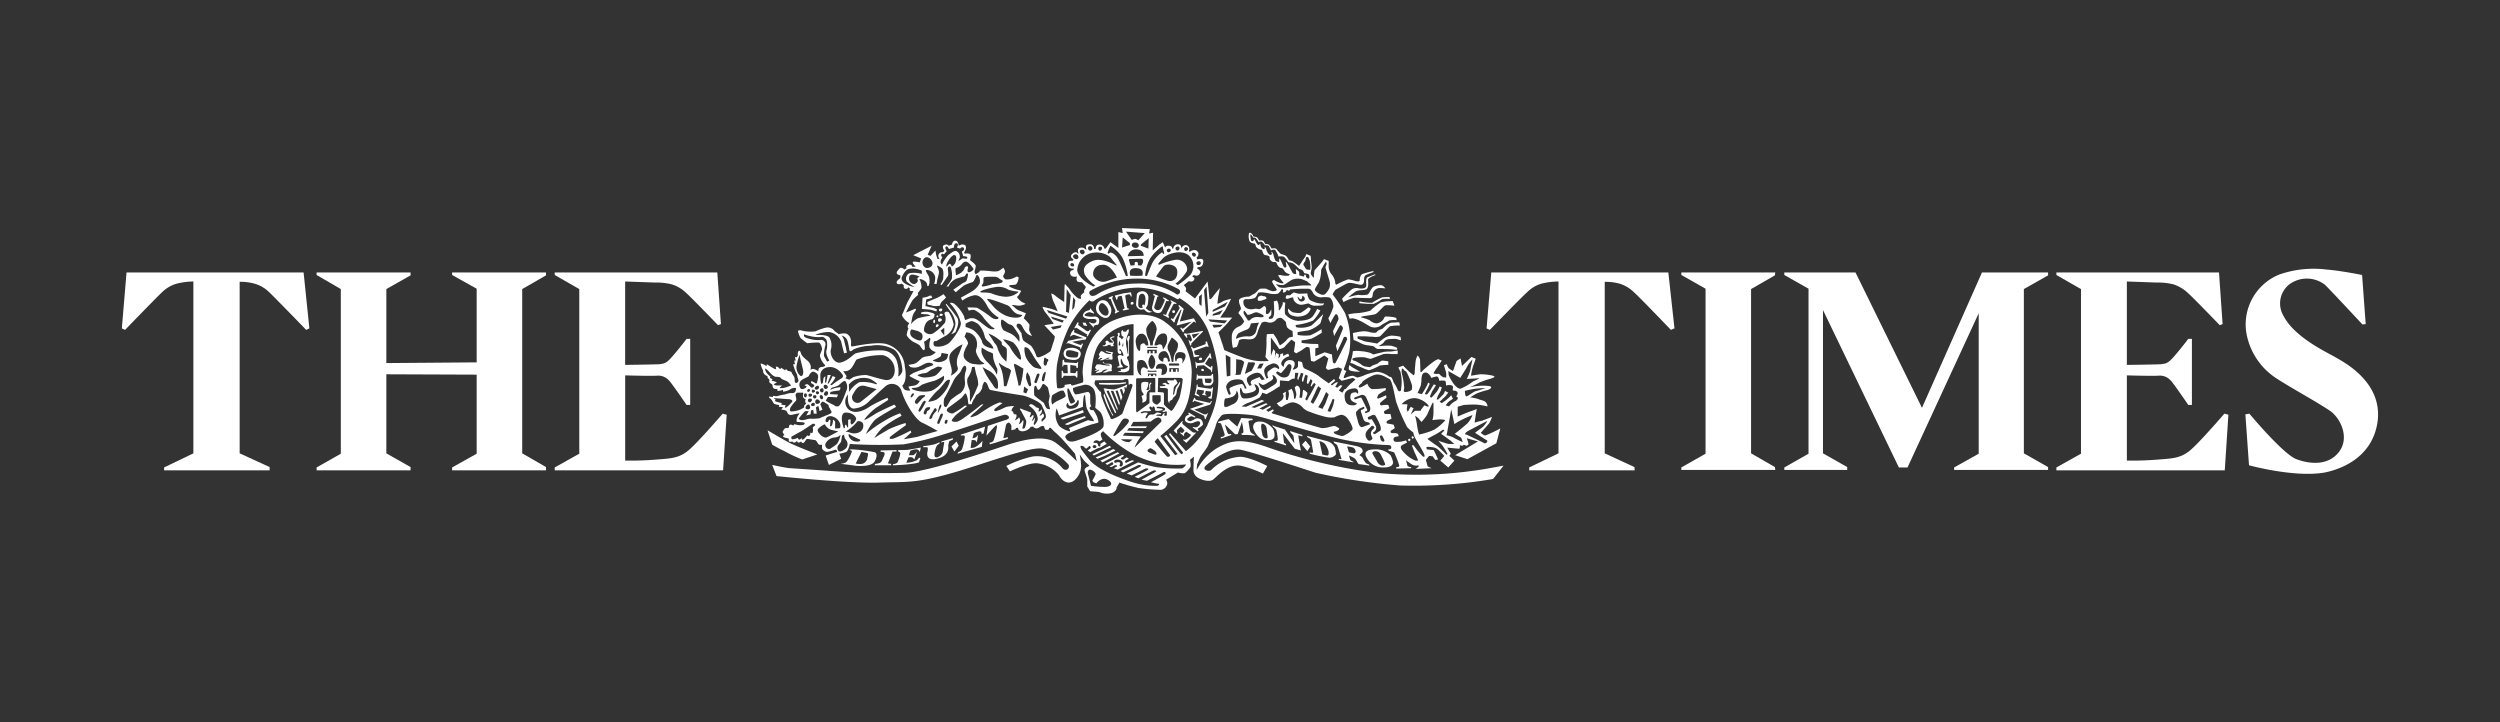 <?xml version="1.0" encoding="UTF-8"?>
<svg xmlns="http://www.w3.org/2000/svg" id="Layer_1" data-name="Layer 1" width="277" height="80" viewBox="0 0 277 80">
  <rect x="0" y="0" width="277" height="80" fill="#333333" stroke="none"/>
  <defs>
    <style>.cls-1{fill:#fff;fill-rule:evenodd;}</style>
  </defs>
  <path class="cls-1" d="M29.874,52.11h-11.69v-.319l3.242-1.562V31.188a8.092,8.092,0,0,0-1.841.239,3.783,3.783,0,0,0-1.599.922c-.643.599-4.126,4.199-4.126,4.199l-.36-.16.52-6.201H33.638l.641,6.201-.359.16s-3.483-3.6-4.125-4.2a3.787,3.787,0,0,0-1.601-.922,5.803,5.803,0,0,0-1.64-.199V50.229l3.321,1.522Z"></path>
  <path class="cls-1" d="M181.128,52.11H169.437v-.319l3.245-1.562V31.188h-.04a8.092,8.092,0,0,0-1.843.239,3.696,3.696,0,0,0-1.561.922c-.681.599-4.164,4.2-4.164,4.2l-.361-.16.521-6.201h19.618l.68,6.201-.4.16s-3.445-3.6-4.124-4.2a3.951,3.951,0,0,0-1.564-.922,5.796,5.796,0,0,0-1.64-.199V50.23l3.285,1.522Z"></path>
  <polygon class="cls-1" points="57.86 32.029 60.501 30.508 60.501 30.188 50.093 30.188 50.093 30.468 52.815 31.989 52.815 40.15 42.807 40.229 42.807 32.029 45.49 30.508 45.49 30.188 35.079 30.188 35.079 30.468 37.762 32.029 37.762 50.271 35.079 51.792 35.079 52.11 45.49 52.11 45.49 51.752 42.807 50.23 42.807 41.471 52.815 41.511 52.815 50.271 50.093 51.792 50.093 52.11 60.501 52.11 60.501 51.752 57.86 50.23 57.86 32.029"></polygon>
  <polygon class="cls-1" points="188.975 50.271 186.293 51.792 186.293 52.07 196.701 52.07 196.661 51.752 194.018 50.23 194.018 32.029 196.661 30.508 196.701 30.188 186.293 30.188 186.293 30.468 188.975 31.989 188.975 50.271"></polygon>
  <path class="cls-1" d="M85.043,47.672s1.881,1.118,2.442,1.399c.599.32,3.081,1.279,3.081,1.279l-1.68.56a14.677,14.677,0,0,1-2.043-.962c-.4-.16-1.282-.678-1.282-.678Zm15.213-7.044a2.776,2.776,0,0,0-1.96-2.479c-1.002-.36-3.524.2-3.886.24-.32.04.202-.839-.52-1.361-.28-.2-.962,0-.962,0a3.172,3.172,0,0,0-.439-.32.938.938,0,0,0-1.003-.4,6.36,6.36,0,0,0-1.121.4,3.95,3.95,0,0,1-1.521-.079.455.455,0,0,0-.439.04,3.803,3.803,0,0,0,.279.762,8.174,8.174,0,0,0,.76.599,10.204,10.204,0,0,1,1.241-.079c.282.039.401.639.401.719,0,.12-.2.519-.241.722a1.849,1.849,0,0,0,.48.959c.2.161.08.279-.32.32s-.322.479-.322.479a1.629,1.629,0,0,0-.44-.24.399.399,0,0,0-.44.08l.04-.28a.997.997,0,0,0-.443-.799c-.12-.12-.56-.44-.64-.722-.08-.24-.12-.4-.28-.281-.119.08-.079.483-.079.483l-.122.2-.2-.04.08.4h-.16l.079.4h-.199a2.549,2.549,0,0,0,.12.4,2.313,2.313,0,0,0,.24.601c.122.24.122.519.202.679a.286.286,0,0,1-.202.4c-.24,0-.161-.24-.2-.519-.039-.24-.32-.518-.32-.639,0-.08-.24-.161-.359-.161-.08,0-.279-.241-.279-.241s-.083.241-.162.119l-.36-.24s-.08.24-.24.04a.393.393,0,0,0-.36-.162l.04.281a.598.598,0,0,1-.323-.12c-.16-.08-.719-.44-.719-.44s.04.279-.119.16a1.659,1.659,0,0,0-.563-.24,2.199,2.199,0,0,0,.201.639c.162.283,0,.24.162.483a.791.791,0,0,0,.4.279v.16l.24.28a.243.243,0,0,0,.039.32c.161.12.28.201.28.201s-.04.358.199.438c.282.083.363,0,.363,0s-.12.243.079.243a1.949,1.949,0,0,0,.52-.12V43.39a1.629,1.629,0,0,0,.28-.041,1.79,1.79,0,0,0,.64-.283.861.861,0,0,1,.441-.08c.16,0,.039.323,0,.403-.04.119-.24.16-.24.16h-.32a4.412,4.412,0,0,0-.479.119,1.763,1.763,0,0,1-.402.082c-.161.039-.359.078-.479.12a.654.654,0,0,1-.402,0c-.199-.042-.16.119-.16.119s-.279-.039-.4-.039c-.08-.039,0,.199.119.199a1.35,1.35,0,0,1,.24.321s.12.24.199.279a2.114,2.114,0,0,0,.482.12c.12,0,0,.203,0,.203a4.349,4.349,0,0,0,.44.038c.12.041-.279.281-.079.281a1.562,1.562,0,0,1,.482.12l.12.2c.08.201.24.319.559.239s.801-.16.801-.16l-.16.24c-.162.202-.243.721-.12.721.16,0,.599.039.599.039s.24,0,.24.122c-.04.199-.24.199-.559.199a1.66,1.66,0,0,1-.561-.12l-.16.161s-.201-.161-.36-.08c-.12.039-.079.361-.199.361-.08,0-.282-.042-.402.079a1.796,1.796,0,0,0-.201.32.4.4,0,0,0,.08.199.604.604,0,0,1,.12.201s-.16,0-.16.12.641.242.641.242v.241c0,.201.4.08.4.08a.199.199,0,0,0,.2.12c.16,0,.322-.201.322-.201s0,.201.16.201a.44.44,0,0,0,.28-.12s.12.28.32.12c.2-.201.2-.361.36-.402.162,0,.681.121.84.121.12,0,.241.202.359.4.122.2.443.12.443.12v.359c0,.241.4.439.559.439a4.911,4.911,0,0,0,.881-.24c.2-.04.32.24.12.279-.2.041-1.161.361-1.161.361l.36,1.042,1.36-.68-.199-.561a3.064,3.064,0,0,0,.761-.201c.24-.12.4-.879.4-.879a53.939,53.939,0,0,0,5.966.039,32.651,32.651,0,0,0,4.484-1.121c.72-.2,6.365-2.12,6.725-2.16.36,0,.801.4.04.6-.759.24-1.919.64-1.919.64l-.162,1.079s.801-.918,1-1.079c.201-.158.162,0,.162.161a9.398,9.398,0,0,1-.36,1.437.455.455,0,0,1-.44.243v.199s.639-.16.963-.279c.319-.12,1.039-.323,1.039-.323v-.199s-.52.199-.48.039c.039-.12.24-1.159.279-1.359a.398.398,0,0,1,.28-.281c.122-.04.323.242.323.401v.441l.478-.121v-.119l.24-.042.08.24a.702.702,0,0,0,.482.16,1.245,1.245,0,0,0,.759-.358c.08-.202.362-.162.362-.162a.542.542,0,0,0,.439.2c.28-.08.201-.119.321-.16.079-.08.16-.08.322-.12.16-.039.24.401.24.401a2.22,2.22,0,0,0,.319.038c.12,0,.12-.24.241-.24.08,0,.32.282.483.441a7.364,7.364,0,0,1,.639.599c.241.199,1.64,1.84,1.64,1.84l.203.842a22.293,22.293,0,0,0-2.323-2.041c-1.321-1.001-4.086-.16-4.924.08-.802.24-8.768,3.039-11.652,3.239a83.819,83.819,0,0,1-8.848-.24c-.639-.04-3.483-.24-4.123-.279-.682-.08-1.883-.36-1.883-.36l.482,1.241s7.926.839,11.41.72c3.482-.121,4.282.24,11.328-2.082,6.486-2.118,6.446-1.8,7.606-1.44a6.911,6.911,0,0,1,1.923,1.44c.359.321-.08.96-.561.52a3.609,3.609,0,0,0-3.362-1.32,12.076,12.076,0,0,0-2.885,1.042l.403.598s2.24-1.077,3.161-.878a3.61,3.61,0,0,1,2.284,1.319c.36.68,1.041,1.079,1.68.559a2.134,2.134,0,0,0,.762-1.599,7.287,7.287,0,0,0-.16-1.281s.44.64.558.762c.16.16.522.479.522.479l-.16.12a.609.609,0,0,0-.362.28c-.079.2.282.881.282,1.24V53.91l.321.52s.639.041,1.002.084a2.04,2.04,0,0,0,1.481.079c.52-.285.44-.562.44-.562l.319-.558a20.784,20.784,0,0,0,2.123.597,19.061,19.061,0,0,0,2.482.202.822.822,0,0,0,.682-.6.618.618,0,0,0-.12-.517l1.321-.803a1.982,1.982,0,0,0,.759.08,2.86,2.86,0,0,0,.643-.719,1.998,1.998,0,0,0-.08-.758l.439-.362s-.039.921-.039,1.36a.974.974,0,0,0,.4.921c.243.2,1.321.639,1.803.24.48-.4,1.721-1.84,3.162-1.48a11.906,11.906,0,0,1,2.322.838l.483-.838s-2.202-1.161-3.205-1.003a4.919,4.919,0,0,0-2.96,1.401c-.244.319-1.202.039-.602-.479.522-.439,2.401-1.96,3.803-1.722,1.602.32,7.686,2.36,8.368,2.56a65.387,65.387,0,0,0,9.329,1.401,51.8,51.8,0,0,0,10.288-.72l1.161-1.48s-2.284.439-3.284.558a45.398,45.398,0,0,1-10.772.24A59.794,59.794,0,0,1,140.33,49.514c-2.964-1.042-4.125-.639-5.526.16a6.311,6.311,0,0,0-2.202,2.4,4.497,4.497,0,0,1,.039-.639c.08-.16.202-.478.323-.718.119-.283.639-.883.838-1.243.16-.358.802-1.919.881-2.24a2.476,2.476,0,0,1,.722-1.241c.4-.279,3.121-.078,3.763.081.679.119,5.883,1.72,8.648,2.399a28.273,28.273,0,0,0,6.086.841.271.271,0,0,1,.24.36.339.339,0,0,1-.32.12v.12a6.16,6.16,0,0,0,.64.199,10.489,10.489,0,0,1,.558,1.402c.122.28-.32.24-.32.24v.16l1.683-.039-.039-.12s-.401-.04-.401-.16c-.041-.16-.16-.6-.16-.6s.359.281.681.481a.981.981,0,0,0,.719.079v.16l-.32.24,1.762-.079-.44-.201-.2-.718.359-.443.4.04.284.402.32-.042-.479-1.04-.763-.081s-.119-.279,0-.279a4.197,4.197,0,0,1,.639.039,1.196,1.196,0,0,1,.562.24c.12.081.722.72.722.72l-.441.522.88.759.68-.759-.558-.522.16-.24-.4-.68s1.16.121,1.319.121c.121,0,.08-.401.08-.401a.808.808,0,0,0,.241.08.274.274,0,0,0,.2-.12l.282.12s.201-.08.241-.161a2.76,2.76,0,0,0-.2-.681l1.241.362-2.523,1.519,1.36.442,3.203-1.761.441-1.642a15.55,15.55,0,0,1-1.604.76c-.2.079-.558-.281-.558-.281s.718-.798.92-1.038a3.988,3.988,0,0,0,.321-.723s-1.003.4-1.161.441a5.001,5.001,0,0,0-.762.2,4.79,4.79,0,0,1,.08-.56c0-.119.16-.958.16-.958a4.682,4.682,0,0,1-.639.239c-.359.12-1.481.6-1.481.6V45.072a6.813,6.813,0,0,1,.72-.203,12.869,12.869,0,0,1,1.321-.04,6.935,6.935,0,0,1,1.24.202s.081-.12-.12-.401c-.199-.28-.598-.28-.838-.401a4.376,4.376,0,0,0-.922-.198,6.314,6.314,0,0,1,.719-.441,7.533,7.533,0,0,1,1.121-.358c.242-.041.722-.323.321-.442a5.2,5.2,0,0,0-1.12-.041,7.042,7.042,0,0,0-1.121.16,11.107,11.107,0,0,0,1.082-.519,8.096,8.096,0,0,1,1.281-.438c.24-.12.6-.16.24-.32a5.932,5.932,0,0,0-1.441-.16c-.362.04-1.003.16-1.003.16a4.808,4.808,0,0,1,.162-.841c.039-.162.359-1.039.359-1.039l-.478-.201-1.043.998-.161-.838-.439.28-.401,1.121s-.319-.202-.439-.282-.241-.479-.241-.479l-.321.12s.201.641.242.841a2.088,2.088,0,0,1,0,.52l-.361-.039-.081-.08a.827.827,0,0,1-.279-.24c-.08-.079-.24-.04-.4-.04a.554.554,0,0,1-.28-.08,5.282,5.282,0,0,1,.439-.681c.16-.239.479-.719.479-.719l-.4-.16a2.188,2.188,0,0,0-.559.319,12.839,12.839,0,0,0-1.16.959c-.08.161-.243.203-.243.123,0-.123-.041-1.042-.041-1.281a.814.814,0,0,0-.279-.519,1.668,1.668,0,0,0-.201.559c-.039.2-.12,1.241-.12,1.359,0,.121-.079.321-.16.242s-.281-.201-.522-.441c-.279-.282-.599-.6-.599-.6l-.522.2a1.4,1.4,0,0,0,.202.401,4.578,4.578,0,0,1,.16,1.239c0,.281-.08.921-.08.921a.202.202,0,0,1-.322,0,5.752,5.752,0,0,0-.359-.721.95.95,0,0,1-.2-.401,2.189,2.189,0,0,0-.16-.319.247.247,0,0,0-.24-.08l-.039-.039a2.589,2.589,0,0,0-1.321-.519,6.104,6.104,0,0,0-1.363.36,3.421,3.421,0,0,1-.84.279c-.079-.039-.361-.16-.481-.2a2.229,2.229,0,0,0-.84.24c-.16.04-.202-.04-.16-.12a3.351,3.351,0,0,1,.28-.64.489.489,0,0,0-.2-.082c-.08-.039-.08-.159-.08-.159a14.296,14.296,0,0,0,.599-1.842,8.195,8.195,0,0,0-.478-4.359,15.718,15.718,0,0,0-1.362-2.04s.041-.12.079-.201c.081-.079.201-.319.281-.359.12-.04.962-.562,1.281-.681.319-.16,1.042.119,1.4.16.36.04.44-.24.44-.558,0-.32.08-.44.203-.52a8.445,8.445,0,0,1,.838-.319v-.124a11.222,11.222,0,0,0-1.201.32c-.239.08-.319.479-.319.64s-.041.24-.44.16a4.505,4.505,0,0,0-.841-.201,8.402,8.402,0,0,0-1.241.559c-.079.08-.201,0-.201-.279a1.799,1.799,0,0,0-.401-.839,1.361,1.361,0,0,1-.32-.802v-.679l-.519-.199a3.828,3.828,0,0,1-.441.558c-.08.119-.479.521-.599.681a3.598,3.598,0,0,0-.08.839,1.23,1.23,0,0,1-.32-.4c-.079-.161.08-.52.08-.763,0-.24-.08-.639-.08-.839a3.155,3.155,0,0,0-.04-.439l-.482-.2a1.82,1.82,0,0,1-.12.32c-.12.16-.32.438-.44.639-.119.16-.24.359-.24.359s-.521-.4-.721-.518a2.638,2.638,0,0,0-.4-.121,2.334,2.334,0,0,0-.322-.478,1.906,1.906,0,0,0-.56-.2,3.239,3.239,0,0,1-.478-.522c-.123-.201-.562-.08-.562-.08-.2-.36-.2-.32-.28-.4-.12-.161-.402-.08-.402-.08a3.021,3.021,0,0,1-.16-.281c-.159-.239-.519-.12-.519-.12s-.12-.2-.2-.319a.619.619,0,0,0-.442-.12s-.12-.322-.241-.361c-.079-.08-.279-.16-.279.122a1.428,1.428,0,0,0,.08.719c.079.201.439.28.519.28.123,0,.123.12.203.36a.892.892,0,0,0,.559.32c.119,0,.119.12.239.403.12.279.323.16.563.279.239.079.04.24.239.478a.522.522,0,0,0,.52.202c.162,0,.162.239.322.438a.54.54,0,0,0,.4.24c.12,0,.24.203.359.401a1.147,1.147,0,0,0,.562.281l-.161.16a2.713,2.713,0,0,1-.761-.04.594.594,0,0,0-.4,0s.12.2.199.32c.12.161.441.559.441.559h-.281a2.547,2.547,0,0,1-.801-.36s-.28.041-.2.24c.079.201.438.681.482.802.079.079-.123.2-.443.2a3,3,0,0,1-.719-.28,3.418,3.418,0,0,0-.641,0c-.16,0-.519.52-.681.558-.16.081-.4.242-.599.321a1.987,1.987,0,0,0-.921.2c-.439.2.119,1.002.039,1.161-.039.199-.4.4-.199.558a4.359,4.359,0,0,1,.561.802s-.079.4-.681.639a1.139,1.139,0,0,0-.682,1.08,4.315,4.315,0,0,0,.122,1.241l.439-.12a3.724,3.724,0,0,0,.2-.56c0-.199.161-.358.962-.279.84.08.921-.282,1.081-.601a5.297,5.297,0,0,1,.519-1.239.712.712,0,0,1,.642-.04.92.92,0,0,0,.878-.2.626.626,0,0,1,.641-.282,2.08,2.08,0,0,1,.52.481,1.597,1.597,0,0,0,.12.56,1.483,1.483,0,0,0,.602.4l.039.639-.4.082a1.41,1.41,0,0,0-.361.36,3.064,3.064,0,0,1-.681.518,4.716,4.716,0,0,1-.279-.599,4.982,4.982,0,0,0-.442-.681l-.72.039A7.184,7.184,0,0,0,140.33,38.07a11.58,11.58,0,0,1-.123,1.48l.363.439a5.859,5.859,0,0,1-2.283-.199c-.682-.162-2.642-1.002-2.642-1.002s-.2-.719-.28-.879c-.039-.16-.361-1.082-.361-1.082s.682-.679.801-.799c.12-.12.722-.841.722-.841h-1.324s.323-.519.522-.76c.16-.279.68-1.319.68-1.319a7.178,7.178,0,0,0-.838.24,3.31,3.31,0,0,1-.682.321s.079-.761.119-.921.16-.839.16-.839-.679.8-.798,1c-.161.201-.32.32-.363.201,0-.161-.199-1.92-.199-1.92l-1.4,1.88-1.042-.799s.12-.32,0-.439a1.994,1.994,0,0,0-.2-.243l.562-.439s.4.16.559-.12c.2-.24-.199-.4-.199-.4l.199-.16s.523.281.682-.24c.119-.28-.323-.481-.323-.481l.08-.16s.602.119.602-.639c0-.44-.641-.201-.641-.201l-.12-.2s.483-.4.04-.762c-.32-.24-.799.123-.799.123l-.079-.123a.431.431,0,0,0-.202-.599c-.44-.16-.639.36-.639.36h0c0-.079.039-.519-.4-.479a.49.49,0,0,0-.482.479h-.119s.039-.28-.36-.32-.4.2-.4.2l-.082-.12-.2-.479a2.584,2.584,0,0,1-.359.24c-.12.12-.761.679-.761.679l.039-1.96-.439.08.079-.48-3.081-.119.079.559-.483-.12v1.761l-.878-.639-.521.718h-.16a.508.508,0,0,0-.6-.44c-.361,0-.361.479-.361.479h-.161s0-.599-.558-.518c-.562.039-.283.559-.283.559h-.119a.58.58,0,0,0-.639-.16c-.36.16-.12.602-.12.602l-.079.038s-.162-.361-.603,0c-.439.361.12.639.12.639l-.12.16s-.479-.119-.479.32c-.039.641.6.52.6.52V29.91s-.52.039-.36.479c.12.4.763.24.763.24a.537.537,0,0,0-.039.479c.079.2.558.16.558.16l.439.522a1.707,1.707,0,0,1-.16.32c-.079.2,0,.279,0,.279s-.48.28-.4.52c.12.28-.16.24-.439.04a4.308,4.308,0,0,1-.843-.96c-.12-.16-.478-.521-.478-.521a.901.901,0,0,0-.044.282c0,.2-.038,1.718-.038,1.718s-.838-.558-.999-.719a1.184,1.184,0,0,0-.442-.239,6.1,6.1,0,0,0,.24.879c.162.282.482,1.121.482,1.121a2.917,2.917,0,0,0-.683-.279c-.119-.041-.997-.241-.997-.241a1.804,1.804,0,0,0,.36.68,14.032,14.032,0,0,1,.881,1.201l-1.042.16,1.161,1.238a2.668,2.668,0,0,1-.162.682c-.039.079-.24.798-.32.958a3.895,3.895,0,0,1-1.28.682c-.279,0-.279-.12-.359-.362a3.794,3.794,0,0,0-.48-.879c-.203-.2-.802-.48-.921-.679a2.338,2.338,0,0,1-.16-.723,8.133,8.133,0,0,0-.481-.678c-.2-.28.039-.52.322-.36.24.12.279.439.558.798a1.334,1.334,0,0,0,.763.52,3.57,3.57,0,0,1-.283-.52c-.12-.24.08-.639-.039-.798a4.953,4.953,0,0,0-.6-.642l.241-.559s-.4-.159-.6-.239a1.431,1.431,0,0,1-.681-.44c-.199-.161-.359-.24-.16-.24s.32.079.719.079a1.851,1.851,0,0,0,.683-.2,3.31,3.31,0,0,0-.4-.203,2.292,2.292,0,0,1-.561-.558,1.222,1.222,0,0,0,.279-.32c.083-.161.203-.36.203-.36a2.655,2.655,0,0,0-.401-.119,3.621,3.621,0,0,1-.838-.32c-.203-.12,0-.203,0-.203s.199,0,.559-.04c.319-.079.4-.798.4-.798l-.2-.12a3.804,3.804,0,0,1-.639.28,1.966,1.966,0,0,1-.642.039s-.24-.199-.24-.319c0-.161.199-.32.199-.559a.703.703,0,0,0-.199-.401,3.037,3.037,0,0,1-.519.361,1.762,1.762,0,0,1-.642.04c-.2,0-.16-.04-.922-.08-.759-.04-.4.04-.599.16-.16.119-.359.24-.359.24a.437.437,0,0,1-.121-.36,2.36,2.36,0,0,0,.121-.562c0-.2-.64-.639-.64-.639a1.324,1.324,0,0,0,.079-.558c-.079-.279-.68-.16-.68-.16l-.042-.16s.362-.481.122-.762c-.283-.24-.723.04-.723.04s-.04-.519-.359-.559c-.323-.039-.401.439-.401.439l-.359.12s-.12-.24-.48-.079c-.362.119,0,.639,0,.639l-.162.163a.395.395,0,0,0-.442.201c-.161.24.079.559.079.559l-.24-.041s-.12-.359-.16-.518a1.253,1.253,0,0,0-.08-.402l-.079.122c-.12.12-.442.479-.442.479l-.321-.119.443-1.003-2.043,1.043.882.36-.161.439s-.681-.16-.762-.039c-.08.119.319.518.319.518h-.4s0-.32-.4-.2c-.402.119-.203.359-.203.359l-.279.162s-.08-.162-.2-.162-.16-.2-.519.283c-.362.44.32.519.32.519l-.04.32s-.522.32-.362.559c.162.2.523.039.523.039l.24.161s-.08.361.16.401c.279.08.32-.16.32-.16l.202.12s-.119.241.08.28a.677.677,0,0,0,.32,0s-.36.68-.559,1.039c-.243.401-.562,1.361-.682,1.521-.079.161,0,.281.16.479a1.813,1.813,0,0,0,.522.482c.199.041-.042.161-.083.361a.262.262,0,0,0,.083.279,2.286,2.286,0,0,0-.203.719c.04.241.602.723.802.802a3.973,3.973,0,0,1,.599.32c.162.16.362.599.522.559.2-.08,0-.921,0-.921a3.009,3.009,0,0,0,.559-.4c.04-.079.202,0,.12.201a1.887,1.887,0,0,0-.079.799,1.024,1.024,0,0,0,.64.518c.2,0-.319.362-.479.402-.122.079-.761.079-1.001.28-.322.28-.602.639-1.042.679l-.439.081s0,.079.24.239a1.343,1.343,0,0,0,1.082-.121c.439-.199.599-.358.959-.358.322,0,.562.2.401.279a6.411,6.411,0,0,1-.641.241c-.12.04-.36.239-.479.239-.08,0-.802.282-1.002.361-.161.121-.52.281-.44.361a7.198,7.198,0,0,0,1.121.558.896.896,0,0,1-.362.401c-.24.16-.879.119-.879.24a3.619,3.619,0,0,0,.199.401,1.125,1.125,0,0,1-.482-.039c-.279-.041-.4-.521-.4-.521S100.576,42.309,100.256,40.628Zm-6.085,9.244s.28.039.2.199a3.994,3.994,0,0,1-.56,1.083c-.16.2-.681.238-.681.238s1.403.161,1.564.202c.279.04,1.84.16,2.2-.439.282-.482.323-.923.039-1.044A16.732,16.732,0,0,0,94.41,49.791C94.051,49.79,94.171,49.871,94.171,49.871Zm1.28.199-.639,1.282a1.732,1.732,0,0,0,.719.038.783.783,0,0,0,.561-.558c0-.203.2-.602,0-.642S95.451,50.07,95.451,50.07Zm2.563.16c0,.202-.039.241-.2.602-.12.24-.12.36-.4.478a1.536,1.536,0,0,1-.439.08l-.083.162h1.843V51.39l-.359-.038.52-1.322h.439v-.159l-1.76.039v.16S98.014,50.03,98.014,50.23Zm1.523-.359-.039.159a.238.238,0,0,1,.24.321,4.171,4.171,0,0,1-.279.841c-.083.199-.522.24-.522.24v.12a19.129,19.129,0,0,0,2.122-.161,3.897,3.897,0,0,0,.76-.16l.162-.479-.162-.038a.884.884,0,0,1-.24.278,2.887,2.887,0,0,1-1.161.281l.243-.601a1.191,1.191,0,0,1,.4,0,.599.599,0,0,1,.24.241l.32-.881s-.32.401-.44.401h-.479l.16-.481a1.429,1.429,0,0,1,.76-.16.442.442,0,0,1,.283.319l.12-.518s-1.161.2-1.403.24C100.337,49.871,99.537,49.871,99.537,49.871Zm2.762-.44v.119h.4c.12,0,.12.162.079.439-.079.24-.199,1.202,1.161.803,1.361-.361,1.121-1.322,1.121-1.442.04-.12.12-.478.12-.478l.4-.163v-.16l-1.281.362v.12s.322-.12.322-.04c0,.12-.119.679-.16,1.038-.079.52-.921.923-.921.401a2.381,2.381,0,0,1,.279-1.08,2.07,2.07,0,0,1,.279-.2v-.16a2.975,2.975,0,0,1-.558.239A8.88,8.88,0,0,1,102.298,49.432Zm3.684-.519-.562.558.323.559.479-.639Zm.479-.643s.442-.12.442.12a5.471,5.471,0,0,1-.322,1.4c-.08.2-.439.319-.439.319l-.04.162,2.681-.759.079-.68a2.687,2.687,0,0,1-.759.68,1.002,1.002,0,0,1-.561.12l.12-.88a1.915,1.915,0,0,1,.4.038c.083.043.162.244.162.244l.161-.882a.91.91,0,0,1-.24.281.779.779,0,0,1-.401.119l.159-.558a1.988,1.988,0,0,1,.642-.201c.279,0,.2.281.2.281l.239-.041.161-.759s-.839.28-1.321.439c-.479.16-1.361.44-1.361.44v.119Zm45.081-17.562c-.242.12-.16.559-.16.92s-.482.361-.801.322a1.023,1.023,0,0,0-.763.08,9.916,9.916,0,0,0-1.121,1.08l.16.359a5.264,5.264,0,0,1,1.201-.479c.162,0,1.324.041,1.683.041.28,0,.32-.08.36-.44a.802.802,0,0,1,.722-.68c.24,0,.679.04.679.04s-.24-.322-.478-.361a2.85,2.85,0,0,0-.803.162c-.28.12-.479.76-.679.88a2.973,2.973,0,0,1-1.042.039,5.506,5.506,0,0,0-1.121.281,7.348,7.348,0,0,1,.801-.639c.28-.2.799-.12,1.161-.24.36-.12.24-.881.24-1.081,0-.24.839-.52.839-.52l-.08-.079Zm-4.245,1.202a1.277,1.277,0,0,0,.039-.681c-.039-.16-.478-1.561-.478-1.602a1.684,1.684,0,0,1,.079-.24c.08-.119.041-.4-.039-.358a2.823,2.823,0,0,0-.319.518c-.041.079-.243.322-.204.522a3.519,3.519,0,0,1-.239,1.198c-.08.16-.359.562-.4.681-.079.12-.079.28.241.479.319.201.602.32.841.161A2.109,2.109,0,0,0,147.298,31.909Zm-8.687-5.28a.172.172,0,0,0,.279.039c0-.039.04-.16.08-.16.043,0,.123.2.242.4.12.24.24.24.28.24,0-.041.161-.161.161-.161a.654.654,0,0,0,.12.439c.2.28.36.16.36.12v-.201s.079.041.162.24a1.268,1.268,0,0,0,.32.603.225.225,0,0,0,.32-.04c0-.041-.08-.201-.04-.24,0-.04.16.119.2.32a3.474,3.474,0,0,0,.201.598c.039.16.442.202.442.202v-.361c0-.039.04-.039.12.08s.32.719.4.839a.159.159,0,0,0,.279-.08c0-.079-.08-.439-.08-.478,0-.041.12.039.201.199.122.16.443.802.562,1.002a.368.368,0,0,0,.4.12c0-.08-.039-.36-.039-.48,0-.121.119.041.279.16.162.12.082.479.082.479s.32.08.479.12,0-.16.16-.2c.202,0,0,.24.281.4s.24-.28.16-.4-.519-.16-.519-.16-.08-.28-.24-.36a1.794,1.794,0,0,0-.32-.121s-.042-.041-.082-.082a6.605,6.605,0,0,0-.519-.479,1.294,1.294,0,0,0-.559-.16c-.08-.039-.361-.519-.521-.599-.12-.12-.6-.041-.6-.041a3.069,3.069,0,0,0-.361-.722c-.16-.12-.479.04-.479.04s-.201-.4-.24-.479c-.081-.119-.442-.08-.442-.08a1.2,1.2,0,0,0-.28-.359c-.12-.12-.4,0-.4,0a3.437,3.437,0,0,0-.319-.44.256.256,0,0,0-.282-.039,2.427,2.427,0,0,0-.202-.319c-.119-.163-.079,0-.119.079A4.247,4.247,0,0,0,138.61,26.628Zm6.124,1.879c-.08.04-.04.16-.08.28,0,.119-.2.32-.24.479,0,.119.12.24.201.4.079.162.161.202.24.202a1.107,1.107,0,0,1,.24.041c.203.039.04-.881.04-.962-.04-.121-.161-.4-.2-.479C144.935,28.468,144.776,28.468,144.735,28.508Zm-3.001,3.322a1.967,1.967,0,0,0,.961,0c.201-.04,1.442-.203,1.681-.203h.921a.428.428,0,0,0-.162-.201.856.856,0,0,1-.28-.239c-.041-.04-.201-.08-.559-.241a1.756,1.756,0,0,0-1.121.041c-.201.08-.802.558-1.002.599a2.43,2.43,0,0,1-.801-.12A1.437,1.437,0,0,0,141.734,31.829Zm2.039,1.039c0,.2.203.639.522.519a.293.293,0,0,0,.24-.439.881.881,0,0,0-.24-.201,1.057,1.057,0,0,1-.04.281c0,.12-.2.16-.24.08A1.153,1.153,0,0,0,143.773,32.868Zm-4.323,0a.466.466,0,0,0-.079.4c.04.12.479.04.599-.039.12-.04.323-.08.362-.161,0-.08-.123-.24-.203-.24a1.143,1.143,0,0,1-.36-.08A1.131,1.131,0,0,0,139.451,32.868Zm3.284,1.32a.626.626,0,0,0,.4.76,1.916,1.916,0,0,0,1.561-.08,1.115,1.115,0,0,0,.522-.639c.04-.08-.243-.201-.282-.161a4.515,4.515,0,0,1-.839.599,2.51,2.51,0,0,1-.881-.081A1.966,1.966,0,0,1,142.735,34.188Zm-.04-1.08a2.544,2.544,0,0,1,.52-.161c.08,0,.08.039.119.28a1.03,1.03,0,0,0,.681.522c.24.08.76-.12.92-.12.12-.04.2.12.361.16a1.023,1.023,0,0,0,.48.079,5.09,5.09,0,0,0,.761-.038c.12-.08.32-.283-.039-.201a2.738,2.738,0,0,1-1.242-.323c-.362-.16-.402-.798-.402-.798s-.719.038-.962.038a5.75,5.75,0,0,1-.559-.16s-.08.121-.119.121a.383.383,0,0,0-.2.159c-.041.08-.241.041-.402.041-.12,0-.161.24-.161.32A.278.278,0,0,0,142.695,33.108Zm7.925.482s.802.079,1.042.079h.519a3.75,3.75,0,0,0,.882-.481c.12-.12.961-.079.961-.079l-.079-.201a6.89,6.89,0,0,0-.802.04,7.244,7.244,0,0,0-1.121.599,6.306,6.306,0,0,1-1.401-.161V33.59Zm-1.08,1.718a3,3,0,0,1,.36-.041,3.115,3.115,0,0,1,.801.284c.32.119,1.003.599,1.241.678a1.259,1.259,0,0,0,1.003-.119c.199-.201.838-.48.962-.6a2.994,2.994,0,0,1,.838-.039l-.04-.243a1.959,1.959,0,0,0-.519-.12,5.345,5.345,0,0,0-.681-.039s-.12.039-.2.279a1.095,1.095,0,0,1-.802.482,1.355,1.355,0,0,1-.759-.359,6.419,6.419,0,0,0-.841-.283c-.16-.039-.16-.08.04-.119.2-.08,1.24-.162,1.481-.281.202-.08.841-.838,1.002-.92.119-.119,1.081,0,1.081,0l-.2-.52s-.479.039-.641.039a4.715,4.715,0,0,0-.68.12,7.818,7.818,0,0,0-1.161.92,6.943,6.943,0,0,1-1.64.28,7.056,7.056,0,0,0-.801.12Zm4.604,1.879a1.958,1.958,0,0,0-.842.323c-.161.12-.719.559-.719.559a3.012,3.012,0,0,0-.443-.081c-.119-.039-.719-.12-.881-.159-.161-.041-.719-.281-.799-.281-.039-.039-.08-.283,0-.283h.72c.283,0,.601.041.921.041a1.608,1.608,0,0,0,.802-.041c.16-.12,1.002-1.078,1.12-1.119a5.288,5.288,0,0,1,1.082-.08s-.04-.36-.082-.36c-.079,0-.719.04-.839.04-.16,0-.359.16-.482.201a5.163,5.163,0,0,0-.479.439c-.08.079-.519.16-.639.359-.123.2-.442.12-.722.08a2.397,2.397,0,0,0-.802-.12,6.845,6.845,0,0,0-1.161.201l.08.762a4.415,4.415,0,0,1,.721.319,2.406,2.406,0,0,0,.48.201c.203.079.921.12,1.041.2s.28.28.482.28,1.202,0,1.521.04a4.608,4.608,0,0,0,.559.039l.039-.199a3.166,3.166,0,0,0-.678-.24,6.32,6.32,0,0,0-.882,0,3.444,3.444,0,0,1-.519.039s.519-.279.599-.439a.644.644,0,0,1,.482-.32,6.457,6.457,0,0,1,.838-.04c.16.04.561.16.561.16s0-.361-.079-.401A4.968,4.968,0,0,0,154.144,37.187Zm-.079,1.762a4.215,4.215,0,0,0-.722.039c-.16.04-.842.201-1.002.24-.201.082-.24,0-.479-.12a4.752,4.752,0,0,0-1.082-.201,3.039,3.039,0,0,0-.881,0,4.832,4.832,0,0,1-.121.722c-.079.281-.16.56-.16.56a.509.509,0,0,0,.241.08c.12.039.521.278.681.32.12.038.599.239.76.319.202.039.361.16.52.08a6.316,6.316,0,0,0,1.043-.479,4.836,4.836,0,0,1,.962-.079v-.4s-.562-.08-.682-.08a1.518,1.518,0,0,0-.439.279c-.12.12-.681.24-.762.361-.12.119-.239.079-.519.038a1.024,1.024,0,0,1-.641-.279,3.652,3.652,0,0,0-.639-.36c-.162-.039-.323-.079-.283-.199s.04-.081.283-.162a4.369,4.369,0,0,1,.999-.039c.161,0,.641.201.761.161s1.161-.441,1.401-.523a2.977,2.977,0,0,1,.842,0h.719v-.4C154.864,38.829,154.224,38.949,154.065,38.949ZM149.54,40.431s-.2.399-.04.558c.2.203,1.201.203,1.201.203s-.681-.401-.841-.482A1.245,1.245,0,0,1,149.54,40.431Zm-10.129-8.003c-.08.161-.24.52-.4.6a2.565,2.565,0,0,1-.962.12c-.16,0-.323.12-.28.4a.747.747,0,0,0,.439.64,1.221,1.221,0,0,0,.759.041c.283-.08.481.079.641,0a2.393,2.393,0,0,0,.4-.28c.079-.12.283.079.283.28,0,.16-.04.279-.04.359,0,.12.04.241.201.201.2-.04.4-.519.4-.519a2.874,2.874,0,0,1,0,.599c-.08.201-.279.24-.279.36s.119.12.319.08c.2-.041.28-.44.28-.639a11.275,11.275,0,0,0-.04-1.281l.361-.08a1.294,1.294,0,0,1,.16.443,5.172,5.172,0,0,1,.04.678,1.181,1.181,0,0,0,.321-.478.789.789,0,0,0,.12-.483l.28.081a5.729,5.729,0,0,0-.04,1.24,2.053,2.053,0,0,0,1.481.763c.721-.041,1.324-.123,1.643-.562a5.334,5.334,0,0,0,.44-.759l.359.16a4.616,4.616,0,0,1-.799,1.121,6.734,6.734,0,0,1-1.804.48c-.279,0-.079.28,0,.28a2.773,2.773,0,0,0,1.604-.201c.48-.4,1.32-1.281,1.32-1.281l-.322,1.042a3.66,3.66,0,0,1-1.241.759c-.519.08-1.281.2-1.281.2v.32a4.824,4.824,0,0,0,1.404.04,7.358,7.358,0,0,0,1.24-.68l.04.4s-.841.522-1.121.642a6.099,6.099,0,0,1-1.121.199v.28s.559.081.758.081c.243.039,1.082.039,1.082.039l.04.4-.36.08v.881l1.042-.442.799.24s.082.802.123.882c0,.04.2.2.28.04.08-.12,1.2-2.321,1.28-2.6.04-.242-.28-.402-.401-.16-.08.24-.68,1.477-.68,1.477l-.16-.598s.68-1.641.759-1.842c.08-.24-.2-.518-.319-.4-.08.12-.64,1.16-.64,1.16l-.119-.559s.519-1.079.599-1.28c.04-.24-.16-.76-.36-.52a6.322,6.322,0,0,0-.522.922l-.24-.523a6.791,6.791,0,0,0,.561-1.278c0-.359-.161-.961-.481-1.041a3.243,3.243,0,0,0-.882,0,1.117,1.117,0,0,1-.838-.401c-.16-.279-.281-.558-.563-.558a15.689,15.689,0,0,0-2,.08l-.16.16a.278.278,0,0,0-.243-.08c-.079.041-.04.161-.24.24s-.2-.079-.16-.16-.12-.32-.201-.119a1.392,1.392,0,0,1-.4.438,2.568,2.568,0,0,1-.802,0,4.995,4.995,0,0,0-.921-.16A2.221,2.221,0,0,0,139.411,32.428ZM149.9,41.87l-1.242.32-.319-.28.36-1.041-.4-.16-1.16.28-.24-.2.279-1.08L146.74,39.39l-1.121.679-.36-.08-.162-1.481-.319-.079a4.229,4.229,0,0,0-.52.36c-.119.079-.641.359-.641.359l-.24-.161s.04-.438.08-.599a2.703,2.703,0,0,0,.04-.479l-.4-.28s-.602.599-.723.759c-.08.161-.639.359-.68.24,0-.079-.88-1.238-.88-1.238V39.43l.279-.761.201.28-.041.761a2.197,2.197,0,0,0,.041-.28c.039-.12.119-.322.119-.322l.283.16-.04.442a1.017,1.017,0,0,0,.16-.2.894.894,0,0,0,.041-.283l.32-.079s-.04.322.039.282a2.005,2.005,0,0,1,.522-.242l.12.282s-.722.16-.882.72a.36.36,0,0,0,.281.438.661.661,0,0,1,.801-.718c.68.12.28.839.28.839s-.201.24,0,.199c.2-.039.48-.199.48-.4V40.03s.441,0,.481.199c.04.202.04.52.32.64a9.279,9.279,0,0,1,1.4.721c.28.24,1.201.88,1.201.88l.602-.481.119.201-.482.4.12.121a4.346,4.346,0,0,1,.361-.281c.121-.041.36-.16.281-.041a3.981,3.981,0,0,1-.281.481l.24.08.32-.282.24.08-.4.522.4.24.243-.4h.12a3.661,3.661,0,0,1,.319-.362c.161-.199.56-.479.762-.719Zm-14.092-2.561c0,.32.12,2.401.12,2.401l.4-.08V39.59Zm1.161.482c0,.12,0,1.481-.04,1.601l-.039.16.559-.04s.401-1.282.401-1.361-.243-.24-.362-.28A3.739,3.739,0,0,1,136.969,39.791Zm1.322.358-.36,1.281.759-.362s.323-.638.361-.759c.042-.08-.081-.16-.201-.16Zm1.28.16-.28.519h.44l.279-.558Zm2.163.519V40.749a.627.627,0,0,0-.921-.4c-.682.241-.803.64-.723.922a2.251,2.251,0,0,0,.244.679l.201-.08s-.281-.519.04-.76c.319-.241.438-.361.678-.401a.691.691,0,0,1,.401.2Zm-5.447,2.564c0-.081-.16-.323.04-.442a3.75,3.75,0,0,1,1.241-.4c.203-.041.362.518.362.518l.2-.039a6.655,6.655,0,0,0-.401-.8c-.24-.319-1.079-.2-1.361-.039a.941.941,0,0,0-.519.68,4.251,4.251,0,0,0,.319.882l.2-.082A1.502,1.502,0,0,0,136.287,43.392Zm2.403-.724-.12-.239a.434.434,0,0,1,.12-.281,4.588,4.588,0,0,1,.641-.279c.2-.079.28-.12.28,0a1.521,1.521,0,0,0,.2.24l.32-.08s-.239-.359-.36-.518a.624.624,0,0,0-.559-.202,1.795,1.795,0,0,0-.92.44c-.4.32.16.999.16.999Zm2.844-1.52-.162.162a2.042,2.042,0,0,0,.481.401c.319.199.841.12.962-.16a2.88,2.88,0,0,0,.281-.882c0-.36-.321-.4-.443-.201a7.125,7.125,0,0,1-.72.882ZM137.01,43.311a.755.755,0,0,1-.523.679,2.897,2.897,0,0,1-.721.16c-.119.041-.16.68-.119.843.119.24.519,0,.839-.163a.965.965,0,0,0,.721-.958C137.17,43.311,137.01,43.311,137.01,43.311Zm.439-.323c-.12.041-.08,1.16.361,1.16a2.481,2.481,0,0,0,1.442-.358.728.728,0,0,0,.16-.921c-.201-.32-.442-.281-.442-.281a2.752,2.752,0,0,1,.123.281c.039.08.279.401-.443.601-.678.199-.878.119-.961-.041C137.608,43.311,137.529,42.95,137.449,42.988Zm2.002-.599a1.198,1.198,0,0,0,.441.723c.198.12.159.24.841-.203.678-.4.881-.519.678-.998-.199-.36-.438-.36-.438-.36s.039.12.079.279c.08.12-.16.36-.439.479-.241.162-.602.401-.762.321A4.554,4.554,0,0,1,139.451,42.389Zm.36,1.922.279.12-1.441.681.363.08,1.28-.521.161.12-.922.48.4.121.803-.442.08.161-.52.319.241.202.518-.281.08.162s-.319.24-.2.279c.119.042,5.204,1.6,5.526,1.642a2.665,2.665,0,0,0,.839-.121,4.803,4.803,0,0,1,.562-.12,1.769,1.769,0,0,1,.479.242c.08.038.04.16-.08.24a1.095,1.095,0,0,1-.479.16.285.285,0,0,0,.16.24,4.077,4.077,0,0,0,.76.239.843.843,0,0,0,.401-.16,2.471,2.471,0,0,0,.719-.52c.2-.198-.32-1.042-.559-1.319a.95.95,0,0,0-.641-.361,2.534,2.534,0,0,0-.759.282,2.631,2.631,0,0,1-.962-.042,13.216,13.216,0,0,1-1.764-.558,1.882,1.882,0,0,1-.72-.4,1.788,1.788,0,0,0-1.041-.642c-.479-.119-1.401.521-1.401.521a2.061,2.061,0,0,1-.28-.162c-.079-.08-.239-.28-.239-.28a1.502,1.502,0,0,0,.439-.24.63.63,0,0,0,.319-.479c.041-.121-.079-.361-.079-.361l.36-.198s-.041.24-.041.319.041.599.041.599h.202a1.792,1.792,0,0,1,.08-.321c0-.078.04-.238.04-.358a1.639,1.639,0,0,0-.08-.361l.4-.203s0,.122.041.163a.979.979,0,0,1,.12.279,2.515,2.515,0,0,1,.079.68l.16-.041s.041-.16.08-.278a.948.948,0,0,0-.039-.479c-.041-.121-.12-.483-.12-.483l.239-.198s.243.119.243.16a.818.818,0,0,1,.12.441c0,.161-.079.758-.079.758h.279a.627.627,0,0,1,.04-.158c0-.082.08-.721.08-.721a2.096,2.096,0,0,1,.199.08c.041.04.281.24.281.24a1.248,1.248,0,0,1-.041.281c-.079.16-.199.437-.199.437l.199.162s.161-.322.241-.479c.123-.16.442-.8.522-.923a3.688,3.688,0,0,1,.201-.4l-.161-.16a.545.545,0,0,0-.16.16,2.612,2.612,0,0,1-.161.24l-.08-.08.2-.558-.2-.201-.282.56-.121-.079a.447.447,0,0,1,0-.242c0-.08.08-.599.08-.599l-.24-.12a2.498,2.498,0,0,0-.119.28,4.15,4.15,0,0,1-.16.518l-.12-.08a1.832,1.832,0,0,1,.04-.4c.04-.12.12-.438.12-.438l-.279-.082a2.217,2.217,0,0,1-.201.52.972.972,0,0,0-.082.28l-.119-.12.119-.68h-.359l-.04.64a.917.917,0,0,0-.28.039,2.526,2.526,0,0,0-.4.24l-.962-.08V42.79a5.961,5.961,0,0,0-.52.322c-.16.12-.96.558-.96.558l-.482-.16a1.346,1.346,0,0,1-.32.558,11.642,11.642,0,0,1-1.521.68c-.119.08-.442.282-.442.282l.483.042Zm5.886-.759c-.12.24-.48.999-.48.999l.28.199s.32-.52.44-.759c.16-.279.438-.961.438-.961l-.319-.24A7.499,7.499,0,0,0,145.697,43.552Zm.841.759a8.246,8.246,0,0,1-.482.8l.482.202a3.547,3.547,0,0,1,.28-.522c.04-.08.4-1.079.4-1.079l-.28-.281C146.937,43.43,146.617,44.11,146.538,44.311Zm1.12-.12a6.508,6.508,0,0,1-.282.679c-.08.161-.28.681-.28.681l.319.08a7.322,7.322,0,0,0,.284-.682c.038-.12.16-.679.16-.679Zm2.763-.559c.119-.042.119-.563-.28-.602-.402,0-1.161.162-1.161.8,0,.681.24.961.559,1.04.762.161.802-.2.802-.2s-.723-.12-.723-.639.241-.52.523-.559C150.38,43.471,150.421,43.631,150.421,43.631Zm-.362.559c.039.08.162.038.162.038s.44-.16.479-.16c.041,0,.12-.038.16.041s.602,1.202.602,1.24c.039.041.039.161,0,.161a1.333,1.333,0,0,0-.243.12l.08.16a1.917,1.917,0,0,1,.322-.12c.16-.04.24-.321.199-.519a7.943,7.943,0,0,0-.478-1.161.467.467,0,0,0-.601-.199c-.16.08-.643.24-.643.24S150.019,44.11,150.059,44.19Zm.682,1.041c-.16.038-.281.198-.44.36-.16.16.04.559.16,1.119.16.561.32.642.519.601.201-.08.642-.24.762-.278.12-.042-.039-.203-.039-.203s-.12-.04-.281-.079a.419.419,0,0,1-.323-.242c-.039-.08-.319-.918-.319-.959,0-.039,0-.121.04-.121a1.171,1.171,0,0,0,.32-.16.133.133,0,0,0,.04-.079c0-.039-.081-.119-.081-.119S150.901,45.151,150.742,45.231Zm.841,1.198c.04.121.4,0,.4,0s.4.642.479.842a.532.532,0,0,1-.24.599c-.2.08,0,.281.16.202s.402-.281.523-.32c.12-.079.12-.361,0-.68a8.065,8.065,0,0,0-.523-1.042.351.351,0,0,0-.4,0c-.2.08-.439.202-.439.202Zm1.601,1.921c-.041-.2-.36-.08-.28.081.079.199.04.279.16.401.079.12.4.16.319-.081A3.198,3.198,0,0,0,153.184,48.35Zm-1.243-1.119c-.12.16-.359.32-.519.559a.716.716,0,0,0,.041.839c.16.283.319.203.4.16.079-.038.24-.16.2-.24-.04-.119-.12-.28-.161-.439a.628.628,0,0,1,.201-.518,1.046,1.046,0,0,0,.199-.24C152.301,47.352,152.102,47.071,151.941,47.231Zm-1.4-4.441c.041.08,0,.199.24.119a4.613,4.613,0,0,0,.722-.4s.201.602.599.602a9.028,9.028,0,0,0,1.441-.123v.243a4.628,4.628,0,0,0-.799.479c-.12.161-.243.517,0,.438.24-.08.839-.358.839-.358l.039.278a6.214,6.214,0,0,0-.678.56c-.08.12-.04.32.16.281a2.431,2.431,0,0,1,.722-.041l.12.362s-.442.24-.562.319a.204.204,0,0,0,.201.32h.482l.119.52a5.364,5.364,0,0,0-.482.24c-.119.079-.119.282.123.323a2.449,2.449,0,0,1,.599.119l.12.361s-.161.119-.36.24c-.16.079-.16.319.12.319.279,0,.479,0,.559.08s.16.279.039.279a1.136,1.136,0,0,0-.359.081.276.276,0,0,0,.12.521,2.791,2.791,0,0,0,1.122-.163l.119.244s-.479.24-.599.319-.2.32.201.719a3.509,3.509,0,0,0,1.321.963h.319s-.28-.643-.36-.803-.24-.599-.319-.798c-.04-.16.16-.12.201-.04a7.912,7.912,0,0,0,.962,1.159c.16.12.28.079.16-.241s-.882-1.559-1.003-1.799a2.522,2.522,0,0,1-.199-.6,3.775,3.775,0,0,1-.682-.599,20.943,20.943,0,0,1-1.201-2.761c-.16-.56-.439-2.44-.759-2.561-.282-.119-1.001-.68-1.683-.438a4.764,4.764,0,0,0-1.241.678c-.12.12-.12.28-.24.28A1.23,1.23,0,0,0,150.541,42.79Zm4.805-1.962a1.154,1.154,0,0,0,0,.642,7.661,7.661,0,0,1,.239,1.479c0,.241-.16.48.12.48a1.096,1.096,0,0,0,.722-.24,1.194,1.194,0,0,0-.079-.802,6.995,6.995,0,0,0-.522-1.198c-.16-.123-.16-.081-.28-.203A.246.246,0,0,0,155.346,40.828ZM137.81,34.748c.08.201.28.44.36.599.079.123.2.323.44,0a1.161,1.161,0,0,1,.92-.199c.24,0,.479.039.479-.121,0-.12-.359-.28-.559-.359a.595.595,0,0,0-.521,0c-.161.079-.639.28-.719.2-.08-.12-.28-.44-.36-.44A.326.326,0,0,0,137.81,34.748Zm.8,1.082c-.081.2-.081.519-.44.68a7.479,7.479,0,0,0-.921.4.96.96,0,0,0-.279.482c-.08.2.079.12.239.04a2.808,2.808,0,0,1,1.042-.163.886.886,0,0,0,.843-.36,3.076,3.076,0,0,0,.199-.68c.08-.2.2-.479.2-.479Zm-4.925-4.081-.279.4.24,2.92.239-.4Zm-.519.839-.321.28.04.841.24.201Zm2.881.839-1.68.921V34.55l1.359-.599Zm-1.64,1.36-.08.201.839-.161.322-.479Zm-.523.6.203.242,1.601.2.279-.32Zm.603.92.718-.08.282-.239H134.327ZM160.51,41.551a4.74,4.74,0,0,0,.639,1.079c.243.278.442.438.681.438a6.275,6.275,0,0,0,1.322-.759c.16-.12.88-.4.761-.4-.079,0-1.4.079-1.4.079a5.145,5.145,0,0,0,.4-.962c.04-.319.241-1.198.241-1.198a3.676,3.676,0,0,0-.56.718c-.12.281-.801,1.322-.801,1.322l-1.322-.76A3.377,3.377,0,0,1,160.51,41.551Zm1.8,1.76s0,.679.203.6c.16-.04.718-.481.959-.56a9.211,9.211,0,0,0,1.121-.362s-.719.041-1.121.08A10.861,10.861,0,0,0,162.31,43.311Zm.282,4.48c-.401.281-.242.36-.12.36.12.04,1.881.882,2.001.963.16.079.439-.24.28-.323-.161-.079-1.32-.839-1.32-.839s.561-.438.76-.559a2.334,2.334,0,0,0,.599-.76C164.791,46.631,163.033,47.55,162.592,47.79ZM155.945,44.79l-.081.601.12.24.322-.558.32.16-.32.68.479-.4h.639a.371.371,0,0,1,.124-.242c.08-.119.28-.36.28-.36l.279.12s.28.08.161-.12a2.327,2.327,0,0,0-1.482-.8,1.901,1.901,0,0,0-1.481.68Zm1.843-3.48c-.201.082-.24.281-.283.56a4.512,4.512,0,0,1-.081.84c-.079.24-.359.841-.359.841l.482.119s.4-.64.519-.88a1.425,1.425,0,0,0,.16-.401l.2.12s-.2.441-.279.602c-.08.12-.281.558-.281.558l.24.041a4.846,4.846,0,0,0,.4-.52c.079-.162.362-.601.362-.601l.24.079s-.28.483-.401.642c-.08.161-.281.64-.281.64l.16.119a7.415,7.415,0,0,0,.642-.718,3.736,3.736,0,0,0,.28-.522l.24.079a2.006,2.006,0,0,1-.28.681,2.004,2.004,0,0,0-.28.681h.161s.438-.441.558-.559a1.144,1.144,0,0,0,.202-.4l.36.2s-.198.242-.28.361c-.119.119-.681.639-.681.639l.24.16a6.534,6.534,0,0,0,.642-.479,3.654,3.654,0,0,0,.4-.4l.2.4a4.797,4.797,0,0,0-.479.32,1.943,1.943,0,0,0-.321.4l.361.12a2.421,2.421,0,0,1,.639-.56c.322-.12.443-.439.243-.48-.16-.078.079-.238.079-.438-.039-.201-.239-.281-.481-.281-.2,0,.12-.442-.161-.56a.938.938,0,0,0-.598,0c-.121,0,0-.401-.162-.52a1.627,1.627,0,0,0-.64,0s-.04-.479-.28-.479a2.389,2.389,0,0,0-.602.16S158.267,41.11,157.788,41.31Zm1.001,3.279-.082.08s-.44.922-.559,1.242a4.866,4.866,0,0,1-.642.839,2.583,2.583,0,0,1-.241-.281,1.751,1.751,0,0,0-.479-.4,5.706,5.706,0,0,1,.201.92,8.579,8.579,0,0,0,.241,1.16,8.122,8.122,0,0,0,1.643-.52,5.145,5.145,0,0,0,1.28-1.08,2.355,2.355,0,0,0-.561-.08c-.24,0-.881.08-.881.08a2.889,2.889,0,0,0,.122-.839v-.963Zm2.001.761s-.24,1.48-.359,2.04a7.236,7.236,0,0,1-.16.84,2.815,2.815,0,0,1,.758.24c.322.201,1.041.522,1.041.522l-.16-.481-.722-.44s.962-.76,1.403-1.16a2.915,2.915,0,0,0,.56-.922,12.523,12.523,0,0,0-1.562.72c-.2.12-.442.282-.442.282Zm-.882,2.241a8.949,8.949,0,0,1-.878.558c-.322.16-.881.479-.881.479s.802.601,1.121.802a12.808,12.808,0,0,1,1.003.958l.119-.079s-.282-.519-.443-.759a4.907,4.907,0,0,0-.598-.719s.922.32,1.161.36h.639a2.362,2.362,0,0,1-.319-.28c-.24-.203-1.161-.841-1.161-.841l.361-.361ZM151.343,50.55a2.046,2.046,0,0,0,2.039,1.241c.841,0,1.002-.401.963-.599a2.543,2.543,0,0,0-.28-.761,2.32,2.32,0,0,0-1.723-.64C151.26,49.79,151.22,50.23,151.343,50.55Zm.719-.32c.079.202.439.723.522.923a.826.826,0,0,0,.558.439c.4-.04.36-.08.281-.32a9.838,9.838,0,0,0-.44-.921.645.645,0,0,0-.561-.361C152.422,49.99,152.022,49.99,152.062,50.23ZM147.86,49.112s.28.119.319.279c.08.16.4,1.238.44,1.401.08.16-.28.039-.28.039v.121l1.641.278-.041-.079s-.32-.12-.32-.2c-.039-.08-.16-.483-.16-.483a4.111,4.111,0,0,1,.639.323c.203.161.362.639.484.639.119,0,1.16.161,1.16.161l-.039-.12a1.481,1.481,0,0,1-.36-.162,2.268,2.268,0,0,1-.362-.597,1.395,1.395,0,0,0-.36-.283s.44-.361.36-.481c-.039-.119,0-.319-.519-.479-.481-.119-2.722-.558-2.722-.558Zm-2.965-.642s.323.121.362.281c.04.162.201,1.121.24,1.319,0,.201-.401.039-.401.039l.04.162a15.867,15.867,0,0,0,2.162.443c.361,0,.722-.283.722-.403a3.407,3.407,0,0,0-.12-.719,1.409,1.409,0,0,0-.842-.718c-.4-.084-1.88-.483-2.202-.563a.133.133,0,0,1-.079-.04Zm4.365,1.001.2.639a4.239,4.239,0,0,0,.559.12.215.215,0,0,0,.162-.319.478.478,0,0,0-.402-.36A1.908,1.908,0,0,0,149.26,49.471Zm-5.004-.199.599.718.323-.519-.523-.639Zm-3.244-2.2v.16a1.79,1.79,0,0,1,.4.4,6.117,6.117,0,0,1,.163,1c.04.323-.361.203-.361.203v.12l1.281.4v-.16s-.24-.079-.24-.2c0-.161-.12-1.002-.12-1.002l1.321,1.722.681.199s-.283-1.521-.283-1.641c0-.079.442.08.442.08v-.16l-1.36-.439.039.16s.241.24.321.32c.039.079.12.882.12.882l-1.042-1.521-1.241-.401Zm-1.28.16a3.214,3.214,0,0,0,.12.799.602.602,0,0,0,.32.519c.202.042.322,0,.283-.2s-.081-.758-.12-.918a.605.605,0,0,0-.402-.479C139.771,46.912,139.732,47.111,139.732,47.231Zm-.881.121c0,.199.481,1.357,1.402,1.399.88.081.96-.281.96-.481a1.305,1.305,0,0,0-.161-.758,2.15,2.15,0,0,0-1.082-.761C138.89,46.55,138.85,47.111,138.85,47.352Zm-3.885-.483s.28-.04.323.083c.079.158.319.879.4,1.158.079.28-.442.321-.442.321l.042.16,1.159-.401-.08-.119s-.279.119-.359-.121a5.214,5.214,0,0,1-.28-.917l1.122,1.077h.279l.479-1.359a7.066,7.066,0,0,1,.163,1.04c0,.32-.243.201-.243.201l.079.2h.562c.2,0,.88.079.88.079l-.081-.119s-.359-.16-.44-.36c-.079-.24-.16-.92-.2-1.081,0-.16.479-.16.479-.16l-.04-.16-1.24-.08-.44.961-.962-.842-1.121.281ZM125.401,26.588a1.174,1.174,0,0,1,.4-.12,1.063,1.063,0,0,1,.319.161l.723-.802-2.084-.161Zm-1.081.838.878-.279v-.201l-.798-.639Zm2.079-.2.842.32.039-1.16-.842.68Zm-.559.241c.519,0,.4-.64-.079-.599C125.278,26.867,125.278,27.467,125.84,27.467Zm-.881.921s1.722-.04,1.764-.04c0-.602-.523-.722-.882-.722A.903.903,0,0,0,124.958,28.388Zm2.482.24a4.449,4.449,0,0,0-.558,1.919l.2.04s.478-1.241.639-1.521a3.563,3.563,0,0,1,1.042-1.119.667.667,0,0,0,.119.16c.08.081.119-.038.119-.038l-.199-.803A5.385,5.385,0,0,0,127.44,28.628Zm1.843-.842c.08.284.44.162.44-.08C129.682,27.467,129.244,27.507,129.283,27.786Zm.96-.239a.222.222,0,1,0,.442-.04C130.684,27.227,130.243,27.267,130.243,27.547Zm1.04-.12c-.199.201.04.563.283.28C131.805,27.467,131.403,27.307,131.283,27.426Zm.842.602c-.199.12.12.559.32.36C132.644,28.149,132.284,27.909,132.125,28.029Zm.439,1.119c0,.32.483.281.483,0C133.046,28.827,132.564,28.948,132.564,29.147Zm-4.161.2a7.737,7.737,0,0,1,1.84-.559c.841-.12,1.482.719,1.241,1.281a4.707,4.707,0,0,1-1.241,1.357l.243.161a9.621,9.621,0,0,0,1.361-1.079,1.6,1.6,0,0,0-.12-2.2c-.882-.762-2.482-.12-2.845.28-.24.239-.558.639-.558.639Zm.88,1.722c.68.239,1.202-.161,1.161-1-.039-.842-1.241-.881-1.483-.602-.24.24-.88,1.161-.88,1.161A9.778,9.778,0,0,0,129.283,31.068Zm-2.724-.52c.122-.36.122-.842-.759-.842s-.561.842-.561.842S126.119,30.588,126.559,30.548Zm-1.362-1.84c-.199,0-.079.16-.038.359a1.531,1.531,0,0,0,.12.36l.401-.041s.039.08.039-.199c0-.281.359-.16.359-.041v.24l.359.041a.99.99,0,0,0,.202-.36c.04-.241.04-.4-.282-.4C126.04,28.667,125.197,28.708,125.197,28.708Zm-2.159-1.482a4.204,4.204,0,0,0-.282.682c-.08.161.039.24.12.161a.255.255,0,0,1,.162-.08s.4-.041.838.678c.201.32.882,1.92.882,1.92h.2a6.303,6.303,0,0,0-.639-2.119A4.368,4.368,0,0,0,123.038,27.227Zm.719,3.522s-.719-1.602-1.68-1.401a.974.974,0,0,0-.921,1.241,1.216,1.216,0,0,0,1.361.599C123.118,30.988,123.757,30.748,123.757,30.748Zm-.759-2.28a2.445,2.445,0,0,0-1.764-.479,2.059,2.059,0,0,0-1.879,1.959c.12.999,1.8,1.801,1.8,1.801l.199-.122a4.091,4.091,0,0,1-1.161-1.198c-.199-.56-.16-1.082.882-1.522,1.002-.438,2.603.52,2.603.52l.039-.08Zm-1.281-1.042c-.122.32.241.483.36.201C122.237,27.307,121.797,27.267,121.717,27.426Zm-1.161.08a.243.243,0,1,0,.48-.039C120.916,27.147,120.516,27.267,120.555,27.507Zm.24,4.721c-.241.12-.081.839.679.439A8.127,8.127,0,0,1,125.8,31.426a7.46,7.46,0,0,1,4.604,1.202.313.313,0,0,0,.16-.599,9.51,9.51,0,0,0-4.764-1.16A10.401,10.401,0,0,0,120.796,32.228Zm-1.122-4.239c.241.4.601.08.48-.163C120.074,27.586,119.515,27.627,119.673,27.989Zm-.721.558c.321.36.681.08.483-.24C119.234,27.989,118.713,28.309,118.953,28.548Zm-.161.959c.28.08.319-.28,0-.36A.18.18,0,1,0,118.792,29.506Zm0,4.843.24-.28.12-.802-.24-.359Zm-.678.2.319.119.2-1.96-.44-.68Zm-1.923.119,1.923.639.16-.24-2.284-.72Zm.439.679,1.082.401.16-.24L116.43,35.068Zm-.199.881.24.281.841-.201.12-.28Zm-19.256,6.28a3.257,3.257,0,0,0-.762-.519,2.211,2.211,0,0,0-1.441,0c-.4.04-.921.599-.921.599l.039.841a3.008,3.008,0,0,1,1.121-1.081,4.064,4.064,0,0,1,1.882.24Zm-1.241.281c-.761-.24-1.081.279-1.441.921a.609.609,0,0,0,.838.839c.36-.28,1.804-1.439,1.804-1.439S96.653,42.988,95.934,42.79Zm-1.963,2.522c.723.678,1.804.16,2.482-.32a17.034,17.034,0,0,1,1.883-.923l.079.242s-1.041.681-1.36.88a6.34,6.34,0,0,0-1.281,1.279c-.083.201.759-.319,1.119-.558.323-.241,2.202-1.083,2.202-1.083l.201.244s-1.68.958-2.241,1.357c-.563.441-1.281,1.921-1.041,1.601A12.954,12.954,0,0,1,97.933,46.67a9.565,9.565,0,0,1,1.804-.88l.16.281a14.713,14.713,0,0,0-2.003,1.24c-.519.4-1.121,1.318-.962,1.2.122-.121,1.161-.721,1.563-.961a14.401,14.401,0,0,1,1.841-.681l.038.241s-1.56,1.12-1.721,1.279-.12.32.36.202a18.35,18.35,0,0,0,1.882-.881l.079.201-.84.76s1.2-.201,1.56-.281c.362-.12,2.202-.639,2.202-.639s-.962-.56-1.721-.921c-.801-.36-1.922-2.28-2.282-3.479a1.106,1.106,0,0,0-1.724-.602c-.199.16-1.68,1.522-1.801,1.642a2.68,2.68,0,0,1-1.799.88c-.802-.079-.602-1.559-.602-1.559A1.169,1.169,0,0,0,93.971,45.312Zm-4.884-8.244c0,.161-.081.281.482.443a3.642,3.642,0,0,0,1.361.16.475.475,0,0,1,.519.599,4.428,4.428,0,0,0-.16,1.16c.079.161.359.639.359.639l.239-.119s-.439-.723-.319-1.121.12-1.12-.08-1.278-.24-.283-.599-.202a3.88,3.88,0,0,1-1.16-.12,2.77,2.77,0,0,1-.642-.201v.041Zm1.281.04c.24,0,1.281-.04,1.521.283a1.663,1.663,0,0,1,.163,1.357c-.122.602.4,1.641,1.158,1.401.762-.2,1.324-.882,1.604-1.002a10.447,10.447,0,0,1,3.001-.32,1.772,1.772,0,0,1,1.521,1.082,3.808,3.808,0,0,1,.202,1.641c-.162.4.4-.12.44-.441.04-.282-.199-1.962-.961-2.401a3.809,3.809,0,0,0-2.523-.4,5.09,5.09,0,0,0-1.919.4c-.243.24-.443.24-.443.16-.039-.079-.12-.798-.24-1.119a.865.865,0,0,0-.639-.563,1.426,1.426,0,0,1,.279.563c.039.2.12.479.2.799a2.254,2.254,0,0,0,.119.518l-.32.08s-.16-.519-.323-1.279a1.683,1.683,0,0,0-1.36-1.081,4.257,4.257,0,0,0-1.442.28Zm3.403,4.522c.08.161-.12.28-.12.28l.44.16s.28-.16.442-.279a4.614,4.614,0,0,1,1.401-.24c.359.039,1.6.478,2.24.558.642.039.962-.479.962-1.082a1.707,1.707,0,0,0-1.321-1.678,8.168,8.168,0,0,0-2.882.479c-.119.04-.359.718-.681,1.04a.911.911,0,0,1-.839.241S93.691,41.511,93.771,41.63Zm-8.887-.401a1.596,1.596,0,0,0,.479.481s-.04,0-.04.12.28.16.28.16l-.12.201.24.039a3.181,3.181,0,0,0,.361.12l-.361.24a.631.631,0,0,0,.322.121h.6l-.281.278a1.232,1.232,0,0,0,.441,0,4.735,4.735,0,0,0,.842-.278,1.692,1.692,0,0,0-.48-.481c-.202-.08-.562-.24-.562-.24a.473.473,0,0,0-.16-.16c-.081-.08-.4-.08-.52-.08a1.302,1.302,0,0,1-.561-.4,2.693,2.693,0,0,0-.56-.522S84.725,40.909,84.884,41.23Zm3.362-.602c-.04.52.361,1.043.522,1.043.2-.04.279-.32.2-.723-.08-.358-.36-1.398-.36-1.639A5.816,5.816,0,0,0,88.246,40.628Zm3.044,2.083c-.12.119.079.56.359.319C91.888,42.829,91.488,42.471,91.289,42.711Zm.12,1.119c.319.121.479-.4.199-.478C91.449,43.271,91.129,43.71,91.409,43.829Zm-1.041-.678c.279.119.522-.282.279-.402C90.487,42.669,90.088,43.029,90.368,43.151Zm0-.681c.161.119.199-.242.279-.64.04-.4-.2-.52-.479-.639-.279-.081-.519.36-.558.479-.04.079-.522.24-.842.478a.68.68,0,0,0-.04.92c.241.163.68-.16.64-.24s-.241-.119-.241-.119.201-.202.361-.121c.162.079.322.319.442.361.161.038.32-.202.28-.282a2.776,2.776,0,0,0-.36-.239s0-.161.079-.201A2.808,2.808,0,0,1,90.368,42.471Zm.881-.6.2-.2-.039.718h.12a2.546,2.546,0,0,0,.079-.359,2.92,2.92,0,0,0,.08-.478h.362s-.283.718-.323.838c-.079.161.04.161.12.041a7.317,7.317,0,0,0,.402-.759l.319.12s-.039.079-.12.239a2.417,2.417,0,0,1-.44.559.122.122,0,0,0,.16.079,7.23,7.23,0,0,1,.96-.679c.402-.24.282-.4.162-.558a2.01,2.01,0,0,0-.681-.602A1.405,1.405,0,0,0,91.489,40.75a.882.882,0,0,0-.599.841,5.166,5.166,0,0,0,.08.919c.08.041.2-.079.2-.079Zm-.4,1.32c-.038.32.4.4.4.08C91.249,42.829,90.889,43.068,90.849,43.19Zm-1.28-.079c-.243.12-.121.4.08.281C89.849,43.271,89.689,43.029,89.569,43.111Zm.4.12c-.08.161.039.4.279.199C90.487,43.271,90.008,43.068,89.968,43.231Zm.439.199c-.079.16.2.4.32.16C90.849,43.392,90.487,43.271,90.407,43.43Zm-1.16.6c.201-.041.201-.479,0-.441C89.006,43.59,89.046,44.031,89.246,44.031Zm-.92-.52a.327.327,0,0,0-.162.401c.039.158.12.438,0,.518a3.864,3.864,0,0,0-.599.761c-.04.16-.12.36.118.401a3.207,3.207,0,0,0,.963-.201c.16-.079.44-.24.44-.24a.748.748,0,0,1,.038-.242c.08-.081.201-.201.201-.201a.42.42,0,0,1-.12-.24.303.303,0,0,1,.08-.2s-.281-.121-.319-.32a3.34,3.34,0,0,1,.038-.44h-.677Zm-2.362.8a.082.082,0,0,0-.079.12c0,.08.799.24.799.24s-.24.079-.08.16a.916.916,0,0,0,.44.04s-.12.322,0,.322a3.602,3.602,0,0,0,.722-.681c.12-.12-.161-.282-.36-.282-.16,0-1.603-.119-1.682-.119Zm3.644-.641c-.122.242.12.4.319.202C90.128,43.631,89.689,43.552,89.609,43.669Zm1.28.121c-.162.12,0,.519.2.437C91.328,44.149,91.129,43.669,90.889,43.791Zm-.641.358c.24.041.319-.398,0-.358C90.008,43.791,90.047,44.11,90.247,44.149Zm.08.36c0,.439.561.2.521,0C90.81,44.271,90.368,44.069,90.328,44.51Zm-.2.12c-.32.04-.359.362-.08.362C90.368,45.031,90.328,44.589,90.128,44.629Zm-.641.721c.442.041.282-.601.039-.521C89.326,44.869,89.046,45.312,89.486,45.35Zm.082-1.121a.202.202,0,1,0,.32.242C90.128,44.19,89.729,44.069,89.569,44.229Zm2.721-1.16a3.68,3.68,0,0,1,.76-.16c.16-.038,0,.362-.079.362a5.378,5.378,0,0,0-.96.16l-.042.24s.722.041.841.041c.08,0-.079.32-.12.32a8.191,8.191,0,0,0-.962-.041l-.24.4a5.453,5.453,0,0,0,.882.478c.16.08.079.162.439.162s.761-1.239.962-1.72a1.069,1.069,0,0,0-.12-1.082c-.161-.119-.602.36-.761.481a2.998,2.998,0,0,1-.72.24L91.97,43.19A1.468,1.468,0,0,0,92.29,43.068ZM91.089,44.51l-.2.28.24.601-.319.16s-.083-.4-.122-.52c0-.081-.28.042-.28.161a5.706,5.706,0,0,1,.08.641h-.32s-.039-.241-.039-.321c0-.12-.24-.082-.279,0,0,.08-.04.4-.04.4l-.482.119.283-.479h-.403a7.885,7.885,0,0,0-.679.799c-.04.079.079.201.359.201.319,0,.56-.16.921-.16a6.12,6.12,0,0,0,.962-.041c.2-.08.24-.119.479-.199.24-.121.802-.281.882-.44a.308.308,0,0,0-.12-.282.576.576,0,0,0-.162-.319c-.08-.119.039-.162-.12-.282-.199-.16-.359-.2-.359-.24C91.328,44.51,91.089,44.51,91.089,44.51Zm-3.405,3.88c0,.08-.038.32.201.281a2.86,2.86,0,0,0,.522-.16s.039.199.16.199a.852.852,0,0,0,.32-.199s-.12.24.039.199c.161,0,.52-.479.52-.479s.162.16.282,0a.973.973,0,0,0,.079-.32s.161.161.24,0a1.217,1.217,0,0,0,0-.558s.24-.201.28-.242c.039-.077-.161-.199-.28-.158-.12.08-1.081.719-1.281.838C88.528,47.911,87.685,48.39,87.685,48.39Zm4.124-1.759c0-.121.202-.202.202-.042,0,.121-.042.642-.042.642a.316.316,0,0,0,.202-.079,1.447,1.447,0,0,0,.12-.601c0-.121.241.12.241.201v.72a2.758,2.758,0,0,0,.519-.038c.08-.042.08-.322.04-.479a1.299,1.299,0,0,0-.999-.843c-.602-.039-.642.44-.602.599C91.568,46.83,91.808,46.75,91.808,46.631Zm2.202,1.56a.908.908,0,0,0,.762.722c.559.08.639-.162.44-.242s-.801-.361-.92-.44C94.171,48.111,94.011,48.071,94.011,48.191Zm-.4-.759V47.19c0-.08.12-.2.161-.08.08.161.119.242.119.242h.08v-.764c0-.119.28-.16.28-.079v.281c0,.122.04.321.2.202a1.29,1.29,0,0,0,.402-.521c.079-.201-.32-.759-1.121-.759s-.32,1.56-.241,1.722h.12Zm.52.479a1.309,1.309,0,0,0,1.042,0,.797.797,0,0,0,.439-.999c-.079-.203-.599-.402-.719-.082a5.783,5.783,0,0,1-1.201,1.002A1.792,1.792,0,0,1,94.13,47.911Zm-.838.359s-.039.28-.083.603c-.079.319-.519.438-.4.918.12.439.562.16.841-.04a.703.703,0,0,0,.12-.962.948.948,0,0,1-.24-.639ZM92.01,47.591a1.146,1.146,0,0,1-.601-.558c-.04-.08-.682.319-.802.558-.12.278.602,1,.962.879.319-.12,1.321-.68,1.321-.68A5.549,5.549,0,0,1,92.01,47.591Zm.96.718s-.04.08-.44.161a1.233,1.233,0,0,0-1.042.642.44.44,0,0,0,.44.638,5.874,5.874,0,0,0,.802-.558,2.489,2.489,0,0,0,.4-1.002Zm9.529-19.762a.659.659,0,0,0-.2.88c.2.32.479.32.8.16a.489.489,0,0,0,.121-.719C103.14,28.667,102.778,28.388,102.499,28.548Zm1.8-.358c-.08.119.122.359.122.359a.797.797,0,0,0-.203.4.379.379,0,0,0,.163.36,3.67,3.67,0,0,1,.719-1.078c.359-.24.601-.483.881-.402a.695.695,0,0,1,.359.722c-.079.2-.161.36-.161.36a3.468,3.468,0,0,0,.48-.279c.079-.04.522.16.522-.08,0-.2-.443-.12-.482-.2a.434.434,0,0,0-.04-.2c-.04-.12-.08-.28-.08-.28s.362-.163.201-.402c-.201-.201-.401.079-.401.079l-.359-.12s.28-.439-.039-.479c-.32,0-.28.479-.28.479l-.561.16s-.16-.359-.319-.279c-.201.12.079.519.079.519l-.32.362C104.581,28.189,104.421,28.029,104.299,28.189Zm-2.16,1.799a3.285,3.285,0,0,0-.962-.242c-.439.041-.761-.041-1.201.841-.479.88,1.401,1.241,1.401,1.241a5.668,5.668,0,0,1-.921-.641.679.679,0,0,1,.323-.92,3.256,3.256,0,0,1,1.361.08S102.139,30.268,102.139,29.988Zm-.24.68c-.121-.08-1.082-.519-1.16.039a.605.605,0,0,0,.599.76c.241-.08.441-.32.321-.52C101.577,30.748,101.9,30.668,101.9,30.668Zm3.121-1.68c-.279.479-.12.559-.12.559s.2-.28.32-.32c.16,0,.24.32.24.32a1.387,1.387,0,0,0,.362-.359c.079-.16.279-.839-.04-.92C105.623,28.189,105.26,28.548,105.02,28.987Zm2.003,0c-.282,0-.402.24-.562.4a1.159,1.159,0,0,1-.559.32c-.039,0-.039.323-.039.323s.079.4.039.439c0,.08.279-.079.44-.16a1.207,1.207,0,0,0,.522-.561c.039-.241.359-.32.4-.16,0,.16-.16.521.04.562.161.079.519-.201.559-.32C107.862,29.706,107.303,28.987,107.023,28.987Zm1.96,1.8c-.039.16,0,.44-.039.559s-.319.361-.038.401a4.845,4.845,0,0,0,1.081-.282,3.443,3.443,0,0,0,.921-.12c.24-.08.279-.24,0-.359-.241-.12-.32-.32-.723-.32C109.826,30.668,109.024,30.629,108.983,30.787Zm-.358,1.561c.039.12.723,0,1.241.16a4.793,4.793,0,0,0,1.401.36,2.152,2.152,0,0,0,1.121-.201c.4-.24.519-.319.4-.36a5.094,5.094,0,0,1-1.042-.2,2.044,2.044,0,0,0-1.28-.32,9.099,9.099,0,0,0-1.561.359C108.704,32.268,108.624,32.228,108.624,32.348Zm.762.799c-.039.08.32.36.599.721a4.097,4.097,0,0,0,1.321,1.039,2.818,2.818,0,0,0,1.442.281c.362-.039.681-.281.362-.32a1.196,1.196,0,0,1-.841-.4c-.32-.32-.32-.559-.842-.719C110.907,33.548,109.426,32.987,109.386,33.148Zm1.56,2.28a1.328,1.328,0,0,0,.24,1.16c.279.16.842.36,1.041.519a2.574,2.574,0,0,1,.64.681c.12.24.12-.4.039-.641-.12-.24-.519-.799-.599-.92a.607.607,0,0,0-.44-.279C111.586,35.87,111.147,35.347,110.946,35.427Zm.201,2.162c.12.241.641.679.762.88a5.427,5.427,0,0,0,.839,1.16c.322.321.481.321.322-.279a2.873,2.873,0,0,0-.801-1.4A3.647,3.647,0,0,0,111.147,37.59Zm-1.641-.642s.359.522.558.842c.2.36.359.4.441.719a3.884,3.884,0,0,0,.522,1.082,4.691,4.691,0,0,0,.478.479,7.62,7.62,0,0,0,.04-1.4c-.08-.24-.44-.32-.519-.479-.08-.161.079-.24-.241-.48A4.229,4.229,0,0,0,109.505,36.947Zm-8.568-.399a.635.635,0,0,0,.24.882c.56.359.882.359.962.16.12-.2.12-.601-.119-.722a1.193,1.193,0,0,0-.522-.24C101.338,36.589,101.018,36.468,100.938,36.549Zm1.8-3.082.039.284s.402.08.682.16a2.65,2.65,0,0,0,.68-.041,1.012,1.012,0,0,1,.283-.52,2.869,2.869,0,0,0,.4-.4l-.28-.36a5.629,5.629,0,0,1-.762.44C103.619,33.067,102.738,33.467,102.738,33.467Zm1.481,1.041c.203,0,.283-.359.039-.32C103.899,34.188,104.02,34.508,104.219,34.508Zm-.12.4c0,.162.284.12.362,0C104.501,34.748,104.139,34.668,104.098,34.907Zm-.12.4c-.12.243.04.482.32.243C104.541,35.347,104.059,35.188,103.979,35.308Zm-.199.642c-.12.079-.161.439.12.24C104.179,35.989,103.859,35.87,103.78,35.95Zm-.32-.16c.16.12.2-.362.08-.362S103.34,35.67,103.46,35.791Zm.44-.842c-.161,0-.2.201-.04.201.12,0,.161-.161,0-.161C103.859,34.989,104.059,34.989,103.899,34.949Zm-.719-.88c-.362-.08-.642-.16-.642-.16l.08-.722a1.17,1.17,0,0,1,.32-.079c.12-.041.362-.121.362-.121l-.12-.24a.865.865,0,0,0-.402.12,2.734,2.734,0,0,1-.558.12l-.08,1.242s.559.039.879.079a4.687,4.687,0,0,1,.722.2l.08-.2A1.295,1.295,0,0,0,103.18,34.069Zm1.68-.4-.08.081s.279.4.44.639a2.858,2.858,0,0,1,.641,1.401,2.031,2.031,0,0,1-.443,1.198c-.12.079.362-.08.443-.201.039-.12.559-1.079.16-1.639C105.623,34.549,104.861,33.669,104.861,33.669Zm-.522,5.438c-.08.16-.039.361-.2.442a4.256,4.256,0,0,1-.759.36c-.08.04.079.12.439.2.32.08,1.082-.12,1.161-.519l.079-.362Zm-1.88,2.722a4.124,4.124,0,0,0,1.042-.16c.4-.12.921-.921.921-.921a2.816,2.816,0,0,0-.362-.121c-.279-.038-.44.162-.759.281-.322.119-.523.442-.882.442a2.273,2.273,0,0,0-.722.201l-.039.039A1.615,1.615,0,0,0,102.459,41.83Zm-1.521,2.2c.08.038.44-.361.28-.441S100.817,43.99,100.938,44.031Zm.2-.879a3.381,3.381,0,0,0,2.043.16,2.976,2.976,0,0,0,1.4-1.281.996.996,0,0,0,0-.4,5.278,5.278,0,0,1-1.041.559,11.803,11.803,0,0,0-1.401.44,1.483,1.483,0,0,1-.602.32C101.337,42.988,100.778,42.95,101.138,43.151Zm4.323-4.163c-.559.562-.12,1.321-.04,1.841a1.22,1.22,0,0,1-.079.802,2.133,2.133,0,0,0,.721-.562c.161-.279,0-.359-.039-.719a2.194,2.194,0,0,1,.16-.999c.161-.283.4-1.041.48-1.201A3.505,3.505,0,0,0,105.46,38.988Zm-.839-2.679-.401.32.401.558Zm-2.764-5.401a1.964,1.964,0,0,1,.243.962c-.08.279-.442.558-.402.639a.407.407,0,0,0,.04.159,5.236,5.236,0,0,0-.599.56c-.2.28-.762,1.4-.762,1.4s.762-.28.962-.4c.2-.08.16.16.04.279a1.854,1.854,0,0,0-.28.56c-.039.16-.16.841-.16.841a2.746,2.746,0,0,1,.76-.642,9.705,9.705,0,0,1,1.401-.279c.082,0-.28-.161-.4-.161s-.639-.04-.639-.04v-.16a1.557,1.557,0,0,1,.599-.079c.2,0,.882.159.882.279.039.12-.08.519-.32.56a.964.964,0,0,0-.562.321,1.518,1.518,0,0,0-.279.96.78.78,0,0,0,1.002.279,5.686,5.686,0,0,0,1.321-1.198,1.239,1.239,0,0,0-.04-.921c-.119-.32.4-.359.479-.2a3.661,3.661,0,0,1,.522,1.321,1.823,1.823,0,0,1-1.001,1.317c-.802.442-.881.563-1.042.522-.199-.039-.319.479,0,.599a2.052,2.052,0,0,0,1.561-.4c.4-.4,1.321-1.64,1.281-2.199a4.682,4.682,0,0,0-1.121-2.081c-.24-.202.16-.202.401-.04a4.235,4.235,0,0,1,1.079,1.399,1.081,1.081,0,0,0,.122.401s.12-.043.24-.082a1.044,1.044,0,0,1,1.001,0c.479.282,1.119.881,1.401,1.001a.881.881,0,0,0,.599.079c.04-.079-.199-.199-.279-.24a8.383,8.383,0,0,1-.922-1.001,2.349,2.349,0,0,0-1.041-.879,1.162,1.162,0,0,0-.599.079l-.16-.359s.839,0,1.081.04a14.091,14.091,0,0,1,1.6,1.079.799.799,0,0,0,.681.16c.16-.08.04-.24-.041-.24a3.467,3.467,0,0,1-1.078-1.119c-.283-.561-.843-1.442-1.604-1.241a3.459,3.459,0,0,0-1.202.559l-.16-.32s.962-.519,1.202-.679a2.174,2.174,0,0,0,.881-.921.965.965,0,0,0-.039-.599c-.04-.16-.24-.4-.32-.28-.08.16-.243.68-.442.759a7.13,7.13,0,0,0-.921.36c-.28.203-.92.761-.92.761l-.279-.279s.639-.44.919-.641c.24-.201.522-.16.601-.52.12-.4.161-.679,0-.639-.12,0-.16.24-.279.32a7.458,7.458,0,0,0-.962.28,2.015,2.015,0,0,0-.602.479,1.715,1.715,0,0,0-.199.361h-.24a4.248,4.248,0,0,0,.599-.841,2.841,2.841,0,0,0-.12-1.282c-.16-.199-.28-.039-.32.08-.039.162.12.682,0,.882-.12.16-.682.999-.682.999l-.16-.079a1.88,1.88,0,0,0,.323-.599c0-.24.119-.999-.163-1.202-.24-.16-.519-.32-.519-.24,0,.12.279.482.2.842s-.12.479-.161.639a4.375,4.375,0,0,0-.079.52h-.279a2.118,2.118,0,0,0,.119-.719.932.932,0,0,0-.439-.68c-.283-.16-.562-.201-.602-.08,0,.12.319.559.36.719a2.022,2.022,0,0,1,.04.68c-.04.119-.081.282-.081.282l-.16.04a.679.679,0,0,0-.16-.481A1.202,1.202,0,0,0,101.857,30.908Zm5.127,4.962v.359a4.043,4.043,0,0,1,.879.36,3.284,3.284,0,0,1,.92,1.161.786.786,0,0,0,.4.599,2.556,2.556,0,0,0,.841.28c.16.04-.16-.479-.36-.639-.16-.2-.442-.28-.562-.722a2.777,2.777,0,0,0-.76-1.398c-.361-.2-.561-.319-.76-.28A2.827,2.827,0,0,0,106.984,35.87Zm1.8,2.639a2.224,2.224,0,0,0-.039.519,2.358,2.358,0,0,0,.602,1.042,8.006,8.006,0,0,1,.838.959c.2.323.281.562.281.443a2.915,2.915,0,0,0,.039-.601,5.018,5.018,0,0,1-.441-1.119,4.244,4.244,0,0,1-.039-.562,1.962,1.962,0,0,0-.519-.24A6.702,6.702,0,0,1,108.784,38.508Zm4.803-.039c-.16-.04-.078.719.081,1.121a3.237,3.237,0,0,0,.642.878.876.876,0,0,0,.559.321c.279.08.479.119.519.039.039-.039-.12-.281-.279-.479a9.634,9.634,0,0,1-.76-1.16C114.148,38.908,114.028,38.508,113.587,38.469Zm2.045,1.76c0,.12.039.281.199.281s.2-.4.2-.4a.274.274,0,0,0,.12-.2c0-.16-.201-.16-.201-.16a.298.298,0,0,0-.24-.121A5.905,5.905,0,0,0,115.632,40.229Zm-.08,1.322a1.786,1.786,0,0,0-.122.598c.04.12.243.08.243.08s.039-.12.12-.518c.08-.439.12-.439,0-.519C115.79,41.191,115.551,41.431,115.551,41.551Zm-8.488-4.723-.2.48s.519.601.359.841c-.12.24-.682,1.119-.359,1.56a1.449,1.449,0,0,0,1.198.639,2.111,2.111,0,0,0,1.001-.04c.08-.039-.359-.2-.519-.479s-.482-.762-.4-1.082a1.669,1.669,0,0,0,.039-1.078A1.213,1.213,0,0,0,107.063,36.828Zm7.807,4.683c-.039.119-.201.558-.241.718a.144.144,0,0,0,.241.16c.08-.199.16-.438.24-.639.079-.199.079-.319,0-.358C115.11,41.391,114.909,41.391,114.87,41.511Zm-4.083-.963a4.205,4.205,0,0,1,.32,1.004,9.148,9.148,0,0,1,.12,1.159c0,.079.24.16.32,0,.039-.16.483-1.6.483-1.642a.806.806,0,0,0-.483-.319,4.254,4.254,0,0,1-.879-.559A1.163,1.163,0,0,0,110.786,40.548Zm2.681,2.281-.079.642.318.119.201-.438Zm-1.12-2.48c-.04.081.039.241.12.64.079.361.358,1.482.358,1.561v.161s.203.038.243-.042a9.878,9.878,0,0,0,.321-1.84c-.161-.039-.523-.319-.723-.399A.415.415,0,0,0,112.347,40.349Zm-3.484.319a7.188,7.188,0,0,0,.4.842c.122.239.562.878.761,1.158.16.32.359.443.48.4.122-.039.082-.878-.039-1.039a2.068,2.068,0,0,0-.839-.92C109.063,40.789,108.863,40.669,108.863,40.669Zm4.965.561a1.06,1.06,0,0,0-.12.76c.12.32.241.759.36.8.12.039.243-.121.16-.319-.039-.202-.079-.56-.12-.721A5.157,5.157,0,0,0,113.828,41.23Zm-6.124-.561s-.04.16-.081.4a3.323,3.323,0,0,1-.4.802c-.2.439.12,1.16.2,1.361.079.161,0,1.318.079,1.278a13.838,13.838,0,0,0,.882-1.88,3.225,3.225,0,0,0-.2-1.079c-.08-.242-.202-.923-.202-.923l-.2.041h-.079ZM104.981,42.11a1.033,1.033,0,0,0-.36.361c-.16.16-.442.558-.642.72a4.224,4.224,0,0,0-.598.6c-.161.199-.642.759-.483.719a2.439,2.439,0,0,0,.882-.24,3.863,3.863,0,0,0,1.042-1.08,2.57,2.57,0,0,0,.439-1.081A.29.29,0,0,0,104.981,42.11ZM101.9,43.829a1.677,1.677,0,0,0-.483.561.222.222,0,0,0,.2.358c.12-.079.483-.52.602-.639.12-.079.319-.199.279-.319A1.749,1.749,0,0,0,101.9,43.829Zm2.359,1c-.2-.08-.359.962-.359.962S104.461,44.91,104.259,44.829Zm.443,1.842c-.04.119-.081.242.079.283.12.038.2-.163.2-.283s.039-.162-.12-.162C104.861,46.509,104.702,46.55,104.702,46.671Zm-.563-.6c-.04.119-.2.479-.24.559,0,.12-.12.24,0,.323.16.038.199-.041.24-.163.04-.119.2-.479.243-.558.039-.121.16-.32.039-.4C104.259,45.791,104.179,45.949,104.139,46.071Zm-1.92-1.482c-.08.16-.402.723-.442.84-.04.121.079.282.202.121a4.263,4.263,0,0,0,.519-.881c.08-.08.12-.2-.039-.279A.719.719,0,0,0,102.219,44.589Zm.359.642a1.231,1.231,0,0,0-.24.519.165.165,0,0,0,.279.12c.08-.12.039-.32.24-.4.241-.121.241-.361.12-.361C102.818,45.111,102.618,45.151,102.578,45.231Zm.802.319a3.004,3.004,0,0,0-.402.719c-.04.281.281.121.322-.038,0-.202.279-.52.4-.64a.21.21,0,0,0-.039-.36C103.58,45.19,103.46,45.35,103.38,45.551Zm3.161-4.603a1.275,1.275,0,0,1-.32.483,2.973,2.973,0,0,0-.599.798c-.042.16-.881,1.761-1.002,1.919a2.142,2.142,0,0,0-.039.72c0,.162.161.283.28.203.08-.042.359-.602.479-.762a8.196,8.196,0,0,1,1.081-.759,1.454,1.454,0,0,0,.482-1.361,2.758,2.758,0,0,1,.08-.999c.12-.283.12-.643-.12-.681A1.108,1.108,0,0,0,106.541,40.948Zm8.049,2.804c0,.16.962.758,1.081.918a3.832,3.832,0,0,0,.279.562c.119.119.44.119.4.08a3.688,3.688,0,0,1-.16-.762,6.141,6.141,0,0,1,.12-.639c0-.12-.201-.962-.201-.962a1.722,1.722,0,0,0-.279-.282c-.12-.079-.12-.119-.24-.119-.121.039-.121.161-.242.359-.12.203-.28.402-.4.203-.08-.242-.162-.4-.241-.362C114.51,42.79,114.59,43.59,114.59,43.752Zm-5.767-.764a1.338,1.338,0,0,1-.558.723c-.12,0-.203.359-.363.517a2.578,2.578,0,0,0-.239.561h-.359s-.04-.24-.08-.599c-.08-.361-.16-.558-.24-.6-.08-.038-.282.361-.483.52-.199.161-1.16.882-1.4,1.042s-.24.4-.08.479c.16.12.44.24.602.16a10.021,10.021,0,0,0,1.281-.841c.161-.039.24.043.2.081-.039.042-1.082.84-1.241,1-.161.202-.401.44-.401.558-.04.121.362.202.641.121a4.005,4.005,0,0,0,.801-.478c.2-.121,1.56-1.16,1.68-1.282.12-.12.479-.24.321-.08-.161.161-.76.723-.963.882-.16.12-.559.518-.359.48a3.757,3.757,0,0,0,.721-.242c.32-.2.959-.64,1.282-.838a7.128,7.128,0,0,1,1.161-.562,1.16,1.16,0,0,1,.319.08s-.561.402-.762.562c-.16.119-.24.36.08.319a7.873,7.873,0,0,0,1.042-.44,3.428,3.428,0,0,1,.962-.119.711.711,0,0,0-.28.4c-.12.24.2.16.161.28a.213.213,0,0,0,.24.241c.12-.041.12.078.12.24a1.526,1.526,0,0,1-.2.437l.16-.079c.12-.08.239-.119.279-.24,0-.119.162.121.162.281a.979.979,0,0,1-.162.441l.119-.038c.122-.041.282-.283.322-.364.04-.038.12-.038.081.242a6.088,6.088,0,0,1-.12.64s.199.08.279-.08a1.678,1.678,0,0,0,.16-.72c0-.12-.519-1-.558-1.12-.08-.121-.243-.281-.08-.281.12,0,.321.16.56.202.199.079.599.24.599.24a.546.546,0,0,1-.039.201c-.04.119-.16.358-.04.32a1.128,1.128,0,0,0,.242-.202c.04-.119.161-.04.119.16a2.412,2.412,0,0,1-.199.441.256.256,0,0,0,.199-.121c.04-.119.2-.278.16-.16a2.017,2.017,0,0,1-.119.52c-.04.083,0,.241.079.202a1.911,1.911,0,0,0,.321-.483c.119-.198-.12-.798-.241-.958a2.349,2.349,0,0,0-.642-.639c-.12-.082.08-.244.243-.203a1.605,1.605,0,0,1,.478.321c.081.08.28.041.321.16.039.08-.12.361,0,.322a.739.739,0,0,0,.279-.201c.122-.121.039.24,0,.36-.08.081-.24.32-.2.32.08-.041.2-.041.28-.201.082-.119.202.041.202.201s-.12.24-.243.359c-.079.121,0,.401.122.202.16-.202.24-.161.32-.4.079-.282-.28-.962-.443-1.321-.12-.36-1.521-.96-2.039-1.081-.523-.078-3.484-.558-3.684-.639-.24-.122-.24-.881-.643-.881A1.396,1.396,0,0,0,108.823,42.988Zm12.572,9.562c.039-.12-.24-.4-.479-.479-.24-.12-.48.08-.36.479.12.402.321,1.281.321,1.281a11.022,11.022,0,0,0,1.521.121c.761,0,1.001-.441.32-.799-.681-.36-1.242.4-1.242.4s-.199-.079-.319-.12a.578.578,0,0,1-.12-.201A4.784,4.784,0,0,0,121.395,52.55Zm2.082-1.318c.08.16.321-.119.559,0,.203.16-.079.281.04.401.122.12.203.039.283-.04a.438.438,0,0,0-.08-.52.74.74,0,0,0-.642-.119C123.397,51.072,123.438,51.113,123.477,51.232Zm-2.363-1.64c.201.16.52-.04.281-.24C121.234,49.231,120.955,49.432,121.114,49.591Zm2.962-2.638c-.32.479-.68,1.237-.72,1.277,0,.079.04.12.2.039a7.698,7.698,0,0,0,1.441-1.4c.161-.282.08-.441-.2-.479C124.478,46.31,124.359,46.47,124.076,46.953Zm.123,1.718a1.211,1.211,0,0,0,.599.282,1.803,1.803,0,0,0,.32.04l.362-.283s-.401-.039-.601-.039Zm3.321,1.001c-.12-.04-.439.16-.359.319s.479.24.722.361c.279.08.32-.08.199-.242C128.002,49.911,127.52,49.672,127.52,49.672Zm-6.844,1.24c.958,1.16,3.36,2.041,4.681,2.482a8.735,8.735,0,0,0,2.885.438c.119-.039.359-.24.039-.24-.279-.039-.761-.16-.761-.16s1.441-.76,1.561-.882c.162-.12.042-.359-.24-.2-.24.161-1.76.921-1.76.921l-.602-.119s1.403-.763,1.564-.882c.199-.08-.081-.201-.283-.12-.16.079-1.641.843-1.641.843l-.4-.162s1.201-.602,1.441-.762c.24-.12-.12-.24-.319-.12L125.4,52.67l-.562-.203s1.44-.678,1.56-.798-.16-.199-.32-.12c-.12.08-1.639.798-1.639.798l-.281-.16,1.96-.96a15.3,15.3,0,0,0,1.924.52,16.451,16.451,0,0,0,2.881.16c.24-.039.682-.558.359-.438a11.334,11.334,0,0,1-2.562-.082,10.796,10.796,0,0,1-2.961-.96,14.717,14.717,0,0,1-3.444-2.562c-.079-.119-.12-.079-.28.08-.199.161.119.76.119.76l-.319.203a.882.882,0,0,0-.323-.123c-.119-.038-.358.123-.358.244.039.08.4,0,.439.12.082.079.039.319.243.319.16-.039.079-.279.079-.279l.441-.28.279.28a4.517,4.517,0,0,0-.559.32,1.448,1.448,0,0,1-.443.16,8.095,8.095,0,0,0-.838.438l-.279-.199a3.243,3.243,0,0,0,.318-.24c.081-.08-.079-.32-.159-.24a1.752,1.752,0,0,1-.323.281.723.723,0,0,1-.24-.201c-.08-.12-.441-.16-.4,0C119.835,49.83,119.714,49.713,120.676,50.911Zm1.561-1.16c-.12.04-1.202.559-1.202.559l.16.16,1.923-.92-.161-.16S122.356,49.672,122.237,49.751Zm0,.559a8.343,8.343,0,0,1-.842.361l.2.162.802-.322c.279-.121,1.2-.599,1.2-.599l-.24-.161S122.477,50.23,122.237,50.31Zm1.6-.201s-.76.361-1.001.481c-.2.123-.92.442-.92.442l.24.199,1.88-1.002Zm.722.361-.2-.081s-.681.362-.921.484c-.2.119-.962.479-.962.479l.199.16s.362-.202.482-.281c.16-.079.24.16.16.242a3.526,3.526,0,0,1-.4.199l.2.08a3.49,3.49,0,0,0,.4-.2c.161-.04.32.04.24.12a1.735,1.735,0,0,1-.359.201l.44.16,1.843-.96-.24-.08a6.241,6.241,0,0,0-.642.281c-.119.038-.199-.16-.079-.24a1.777,1.777,0,0,1,.359-.201l-.24-.162s-.24.162-.36.241c-.12.042-.402-.079-.24-.198A1.323,1.323,0,0,0,124.559,50.471Zm1.16-.88s2.641-2.558,2.882-2.801c.24-.202-.039-.6-.359-.52a1.713,1.713,0,0,0-.722.44l-1.96.041-.282.48h1.804l-.12.202H125.08l-.199.278,1.843.08-.081.201-2.002-.041-.24.32,2,.08C125.719,49.391,125.719,49.591,125.719,49.591Zm2.243-.599c.081.079,1.242,1.558,1.362,1.598.119.08.359-.04.32-.16-.04-.08-1.362-1.882-1.362-1.882S127.882,48.913,127.962,48.992Zm-9.649-5.963c-.12.082,0,.64.039.921a2.503,2.503,0,0,0,.24.719c.08.16.56-.12.519-.24-.079-.16-.36-.678-.479-.92C118.553,43.311,118.393,42.988,118.313,43.029Zm-1.723.762a1.623,1.623,0,0,0-.081.759,1.272,1.272,0,0,0,.081.279,2.213,2.213,0,0,1,.642-.438c.319-.162.882-.36.84-.561a1.335,1.335,0,0,0-.201-.478c-.04-.12-.24-.08-.4-.04A5.861,5.861,0,0,0,116.59,43.791Zm2.323-.803a.347.347,0,0,0,0,.283c0,.121.12.24.161.361.039.079.202.079.321.038.162,0,.999-.24,1.122-.24.119,0,.279.121.279.4v.8a1.181,1.181,0,0,0,.12.401s-.28.08-.161.282c.079.2.4.118.4.118a5.992,5.992,0,0,1,.359.641c.08.161.243.68.163.759-.122.04-.602.161-.761.203-.161.038-2.203.798-2.482.958s-.483.319-.36.52c.081.16.28.56,1.039.361.723-.203,3.125-1.083,3.164-1.682a2.395,2.395,0,0,0-.318-1.48c-.201-.24-.603-.479-.603-.559s.24-1.76-.319-2.201a1.048,1.048,0,0,0-1.161-.24A4.893,4.893,0,0,0,118.912,42.988Zm-.08,1.922c-.519.242-.479-.321-.519-.281a.397.397,0,0,0-.16.32c0,.203.24.48.879.283.641-.202.523-.921.403-.921C119.355,44.311,119.394,44.669,118.832,44.91Zm-1.48,2.281a2.353,2.353,0,0,0,1.2.599c.08-.08-.12-.358-.12-.358l2.122-.882a2.629,2.629,0,0,0,.64.12c.039,0-.039-.162-.16-.36a7.025,7.025,0,0,1-.642-1.12,12.964,12.964,0,0,1-.16-1.361c0-.077-.12-.077-.16.121a6.072,6.072,0,0,0-.08,1.121l-2.641.958a1.327,1.327,0,0,1-.081-.24c-.039-.16-.199-.599-.199-.52A2.146,2.146,0,0,0,117.352,47.191Zm.16-.88s.159.16.279.16,2.283-.759,2.283-.759l-.08-.282s-1.641.6-1.921.681A5.157,5.157,0,0,1,117.512,46.31Zm.482.681a.476.476,0,0,0,.359.08c.12-.038,1.96-.802,1.96-.802l-.119-.16s-.919.319-1.16.4C118.752,46.631,117.994,46.991,117.994,46.991Zm3.763-4.562.04.16s.879.041,1.121.041c.24,0,1.199-.041,1.442-.08.24-.041.4-.079.4-.079v-.121s-.519.039-.681.08Zm2.922.281a7.744,7.744,0,0,1-1.24.441,9.058,9.058,0,0,1-1.081-.122c-.161,0,0,.162,0,.162a.726.726,0,0,0,.039.202c.038.119,1.16,2.398,1.16,2.398l.12-.12-1.081-2.36.24-.04.962,2.2.039-.202-.76-1.959h.279l.64,1.599.08-.241-.48-1.359.241-.04.362,1.12.16-.401-.283-.838.243-.04.16.558.16-.4-.079-.362h.16s.039.244.079.08a1.214,1.214,0,0,1,.12-.359A.396.396,0,0,0,124.678,42.711Zm-2.403,1.16c.04.079.321.958.52,1.319.203.36.482.88.482.88l.079-.081s-.079-.12-.199-.279c-.08-.16-.801-2.121-.801-2.121A.8.8,0,0,0,122.275,43.871Zm-.961-1.602a.456.456,0,0,0,.08.479c.16.202.442.643.521.643.12,0,.08.4.12.519a23.292,23.292,0,0,0,.921,2.199c.08.201.12.44.4.281a3.555,3.555,0,0,0,1.003-.558c0-.081.16-.361.16-.441s.962-2.522.962-2.68a.193.193,0,0,0-.362-.08c-.08.119-.08-.281-.08-.361-.039-.079.04-.24-.159-.28a.616.616,0,0,0-.44.12s-3.004,0-3.085.039A.2.2,0,0,0,121.315,42.269Zm6.165,2.762c-.12.042-.16.08-.12.202a.666.666,0,0,0,.199.24s0,.04-.16.079c-.12.041-.64-.039-.76.041-.162.039-.242.079-.242.16.039.039.16.039.2.039a.482.482,0,0,1,.283-.079c.12,0,.24,0,.279.079,0,.08-.16.24-.199.361-.041.119-.041.199.039.199.119-.039.16-.119.16-.161a.699.699,0,0,1,.24-.24c.08-.038.279,0,.44-.038.162-.041.203-.161.322-.201a.882.882,0,0,1,.32.04c.16,0,.24.119.12.161-.12,0-.44,0-.44.078-.039.04-.08.081-.08.081h.241c.119,0,.4.08.44,0,0-.121.079-.121.119-.201s.04-.08.08-.08h.162a.203.203,0,0,0-.122.2c0,.12.283.081.283,0v-.359c.04-.039-.039-.039-.12-.039-.082,0-.203.079-.283.039-.079,0-.119-.119,0-.119.119-.04.243-.04.201-.242-.04-.16-.599-.198-.799-.198-.2.038-.12.16,0,.16a2.238,2.238,0,0,1,.52.08c.079.038-.039.118-.119.16a1.738,1.738,0,0,1-.639.04c-.12-.04-.04-.321-.161-.439-.122-.08-.122-.042-.162,0,0,.079-.12.119-.12.038A.738.738,0,0,0,127.48,45.031Zm.2-1.16V44.39a.508.508,0,0,0,.16.279.829.829,0,0,0,.322.16c.12.04.4-.319.44-.359V43.87c0-.08-.08-.08-.199-.08H127.8C127.68,43.791,127.68,43.871,127.68,43.871Zm.242-2.001c-.082,0-1.723.04-1.882.04s-.16.079-.16.16v3.402c0,.04.039.28.12.2.039-.04,1.16-.842,1.241-.922.08-.039.12-.079.12-.119V43.59c0-.119,0-.119.16-.119h.482V41.99C128.002,41.99,128.002,41.87,127.922,41.87Zm-.6.719a2.139,2.139,0,0,0,.039.479c0,.122-.24.163-.321.163-.078,0,.041-.12.081-.243,0-.08.08-.119.08-.24,0-.08.039-.24.039-.36,0-.079-.16-.039-.279-.079a.959.959,0,0,0-.442.079c-.12.082-.08.68-.039.882.039.16.243.361.243.44a.222.222,0,0,1-.203.119c-.08,0,0,.161.04.32a.776.776,0,0,1,0,.44c.04.08.361-.119.402-.16a.795.795,0,0,0,.078-.479.901.901,0,0,1,.12-.558c.04-.121.279-.161.279-.241a1.939,1.939,0,0,0,0-.483c0-.079.24-.198.08-.28C127.48,42.349,127.361,42.55,127.321,42.589Zm1.001-.599c0,.08-.04,1.44-.04,1.44s.4.041.52.041.16.08.16.199v1.12c0,.079.723.761.841.722.161,0,.723-1.082.882-1.442a12.278,12.278,0,0,0,.359-2.039c0-.12-.2-.16-.359-.16h-2.323A.159.159,0,0,0,128.322,41.99Zm-.722-1.12c.199,0,.401-.322.401-.76,0-.4-.282-.8-.401-.8-.08-.042-.359.481-.359.8C127.241,40.431,127.4,40.869,127.6,40.869Zm-.44.199c0,.08-.039.123.12.123h.762c.16,0,.16-.123,0-.123a4.548,4.548,0,0,1-.762,0C127.201,41.028,127.161,41.028,127.161,41.068Zm1.041-.199a.936.936,0,0,1,.479,0c.16.12-.08.681.039.681a.854.854,0,0,0,.442-.16.775.775,0,0,0,.08-.802c-.12-.361-.642-.32-.882-.241a.486.486,0,0,0-.279.479C128.081,40.828,128.081,40.869,128.202,40.869Zm-2.202-.48c-.08.802.279,1.161.358,1.161.08.039.241.039.12,0-.08-.04-.08-.201-.08-.36,0-.123.039-.401.242-.482s.481.239.52.16c.08-.08-.079-.439-.241-.72a.57.57,0,0,0-.641-.24C126.199,39.95,125.999,39.91,125.999,40.39Zm1.161,1.281h.161v-.16h.199v.16h.24v-.16h.243v.16h.119v-.279h-.92v.239Zm2.402-.881v.401h.2v-.283h.199v.283h.32v-.283h.162v.283h.16v-.401Zm-2.562-4.36a2.573,2.573,0,0,0,.359,1.321,1.74,1.74,0,0,1,.079.518h.28s.039-.28.039-.4a5.664,5.664,0,0,0,.402-1.359,1.252,1.252,0,0,0-.482-.959A1.851,1.851,0,0,0,127.001,36.429Zm1.201,1.84s.24-.199.439-.079c.24.079.161.558.24.519a3.5,3.5,0,0,0,.402-.759c0-.04.24-1.082-.442-1.003-.68.041-.919,1.161-.919,1.321h.279Zm-1.963-1.242a.95.95,0,0,0-.4.882c.04.359.119.799.359.959.24.12.08-.599.2-.679.12-.12.323-.201.402-.12a.966.966,0,0,1,.16.199h.279C127.241,38.269,127.161,36.669,126.238,37.028Zm.963,1.401c-.12,0-.162.12-.04.12h1.001c.08,0,.12-.12,0-.12Zm-.08.319v.4h.2V38.907h.16v.241h.24v-.279h.202v.28h.24v-.4h-1.041ZM129.603,40.27c-.119,0-.119.24,0,.24h.921a.121.121,0,1,0,0-.24Zm.04-.24s-.16-1.161-.643-1.122a.622.622,0,0,0-.639.722.649.649,0,0,0,.48.44c.159,0-.079-.44.282-.44.32,0,.28.44.28.44Zm.599,0h.122s-.083-.36.4-.36c.44,0,.199.639.199.639s.922-1.121-.039-1.281C129.922,38.869,130.243,40.03,130.243,40.03Zm-.84-1.8a.899.899,0,0,0,.161.798,7.243,7.243,0,0,1,.279,1.082h.161s.039-.359.039-.48a1.858,1.858,0,0,1,.282-.681,1.728,1.728,0,0,0,.2-.839c-.039-.279-.682-.719-.682-.719A6.641,6.641,0,0,0,129.402,38.23Zm-6.005-.963c-.08,0-.4.081-.4.203s.16.24.24.32c.119.079.079.16.079.16a.982.982,0,0,1-.359,0c-.162-.04-.082-.16-.242-.2a.219.219,0,0,0-.24.119.562.562,0,0,0,.079.161c0,.041-.079.08-.079.161-.041.079-.161.079-.24.079-.12.041-.081.08,0,.08.079.04.16,0,.319,0a1.327,1.327,0,0,0,.24-.119c.08-.04.243,0,.282-.04.04,0-.079.12,0,.16.04.04.2,0,.279,0,.081,0,.04-.08,0-.16-.079-.08,0-.12.04-.12.04-.041.04-.161-.04-.281-.039-.12-.119-.08-.199-.24s.199-.12.319-.202C123.477,37.349,123.477,37.228,123.397,37.268Zm-1.361.522c-1.081,1.039-1.12,3.801-1.12,3.801h4.683V35.909A4.836,4.836,0,0,0,122.036,37.789Zm.519,1.16a.863.863,0,0,0,.482.16c.12,0,.08.12-.08.12a1.389,1.389,0,0,1-.523-.12,1.122,1.122,0,0,0-.358-.201c-.119,0-.2.12-.24.241-.08.079-.08.079-.08.162,0,.041.12.161.08.201,0,.08-.203.2-.12.281.04.079.12-.04.16-.081.081-.039.16-.08.241-.039.12.039-.241.16-.241.24-.039.04,0,0,.16,0,.201,0,.24-.08.321-.08a2.246,2.246,0,0,1,.319-.16c.12-.041.323-.08.243,0-.042.08-.483.16-.442.2,0,.04.12-.04.279-.04.162-.039.362.04.482,0,.079-.079,0-.439,0-.52s.039-.121.079-.202c.08-.08-.079-.08-.319-.12a2.133,2.133,0,0,1-.443-.12C122.555,38.869,122.397,38.829,122.555,38.949Zm-.28,1.16s-.12-.079-.079.04.28.24.559.24c.282,0,.243.12.12.12a2.105,2.105,0,0,1-.441-.041,2.297,2.297,0,0,1-.477-.079,1.289,1.289,0,0,0-.403,0c-.08,0-.08.041-.12.159-.08.08-.16.202,0,.322s0,.078-.08.159c-.079.04,0,.082.119.04.12,0,.323-.16.323-.079.039.039-.483.283-.362.321.079,0,.039.041.402-.038.319-.042.28-.162.359-.203a.583.583,0,0,1,.479-.12c.161.041-.039.041-.16.12-.081.042-.4.203-.279.203a1.298,1.298,0,0,0,.439-.042c.04-.081.323-.081.482-.12.12,0,0-.121,0-.202a1.017,1.017,0,0,0,.039-.361.218.218,0,0,0-.12-.199c-.12-.079-.401-.04-.561-.04-.2-.039-.241-.12-.2-.16Zm1.562-3.162c-.039.041,0,.041.038.16.04.12-.079.12-.079.241s.039,1.44.039,1.559a.309.309,0,0,0,.28.32c.122,0,.122-.12.122-.24-.039-.12-.203-.12-.203-.199s.04-.12.122-.08a1.366,1.366,0,0,1,.32.641c0,.16-.12.079-.24,0a.411.411,0,0,0-.363.079c-.119.04.16.88.16,1.039,0,.121-.199.121-.239.201-.08.08.319.08.522.04.24,0,0-.2-.08-.36a1.044,1.044,0,0,1-.039-.599c.039-.08.12.16.24.439a.636.636,0,0,0,.478.358c.16.042,0,.162-.12.242a1.05,1.05,0,0,1-.559.119c-.162,0,0,.08-.039.16,0,.08-.283.042-.323.123-.038.038.081.038.403.038a1.056,1.056,0,0,0,.719-.12c.241-.162.12-.84.08-.961,0-.12-.199-.4-.199-.52-.04-.119.199-.16.199-.239V37.87c0-.16.08-.279.08-.438.038-.122,0-.244-.08-.203-.08,0-.08.039-.16.203-.079.16,0,.279.04.4s.039,1.158.039,1.357c-.039.203-.119-.44-.16-.639a3.479,3.479,0,0,1-.08-.639,2.619,2.619,0,0,1,.16-.762,1.14,1.14,0,0,0,.16-.479.487.487,0,0,0-.04-.201.722.722,0,0,0-.159.12.246.246,0,0,0-.081.16h-.319l-.08-.2s-.039.04-.079.08c-.08.04-.08.12-.08.28s.04.12.04.24c0,.08.12.119.2.161.039.04-.08.162-.12.242-.08.12-.08,0-.16-.08-.04-.079-.163-.039-.203-.162-.08-.08.039-.08.08-.161a.78.78,0,0,0-.04-.28C124.036,36.868,123.876,36.868,123.837,36.947Zm.239.762a1.189,1.189,0,0,0-.12.4c0,.201,0,.201.12.16.122,0,0-.359,0-.518v-.041h0Zm.283.56c-.039.12,0,.201.039.12.08-.04.08-.28.04-.4A1.281,1.281,0,0,0,124.359,38.269Zm21.857,10.723.284,1.278v.08a2.45,2.45,0,0,0,.558.12c.24,0,.16-.48.08-.68-.08-.16-.24-.599-.479-.719a1.372,1.372,0,0,0-.482-.199Zm9.89-.079.202-.162-.121-.16-.201.119Zm.401-.283.161-.119-.121-.202-.16.121Zm-39.394-5.84c0,.161-.039.24.319.24a1.137,1.137,0,0,0,.519-.16s-.038-.202.084-.24c.08,0,.479-.08.558-.08.08-.041.08.161.2.161s1.002-.281,1.161-.322c.16-.079,0-.878,0-1.118.039-1.601.681-4.643,3.402-5.761,2.682-1.121,4.765-.602,5.766.2a6.924,6.924,0,0,1,2.922,5.52c-.079,2.919-.642,4.441-1.843,5.601a19.45,19.45,0,0,1-1.64,1.48l1.64,2.121.283-.121L129,48.35l.243-.16s1.521,2.08,1.64,2.119c.119.041.2-.16.2-.16l-1.561-2.04.12-.12,1.76,1.999a8.603,8.603,0,0,0,2.363-2.838c.602-1.56,2.401-4.602.039-10.642a7.705,7.705,0,0,0-3.121-3.481.24.24,0,0,1-.24.12,9.319,9.319,0,0,0-4.285-1.278,9.069,9.069,0,0,0-4.844,1.398.392.392,0,0,1-.6,0,11.927,11.927,0,0,0-2.282,3.002,16.319,16.319,0,0,0-1.321,4.161A10.734,10.734,0,0,0,117.112,42.79Zm12.211-.641a.361.361,0,0,0,.199.322c.12.079-.038.16-.199.079-.12-.079-.161-.161-.323-.12-.199.041-.239.12-.16.16.119.041.24,0,.282.121.04.079-.361.079-.442.079-.119,0-.24,0-.161.119.119.121.08.08.241.08h.319s.322.041.322.163v1.16a.982.982,0,0,0,.161.4s-.04-.24.119-.319c.16-.12.2-.041.24-.201s.32-.279.402-.52.04-.479.2-.72a1.573,1.573,0,0,0,.24-.561c0-.16-.08-.039-.161.082-.079.16-.239.319-.322.479a5.063,5.063,0,0,0-.16.639c0,.08-.16.162-.16.162s.08-.561.08-.683a.539.539,0,0,1,.2-.4c.162-.16.282-.198.202-.319a.409.409,0,0,1-.079-.201l-.203-.16-.12.16h-.718Zm-4.045-8.479c0,.12.321.12.321-.079C125.599,33.428,125.278,33.348,125.278,33.669Zm4.645.759c-.12.121.039.36.24.201A.157.157,0,1,0,129.922,34.428Zm3.084,5.481c.24,0,.24-.32,0-.281C132.764,39.671,132.807,39.95,133.007,39.91Zm.279,1.201c.24,0,.079-.282-.08-.241C133.046,40.869,133.046,41.149,133.286,41.11ZM117.752,39.87s-.039.32-.039.439v.319h.079s.039-.198.08-.198h.401l.039.92h-.442c-.04,0-.12-.283-.12-.283h-.12v.802h.12s.079-.24.198-.24a10.442,10.442,0,0,0,1.122,0c.079,0,.202.2.202.2l.081.04s.038-.28.038-.4a1.073,1.073,0,0,1,0-.361h-.119s-.039.241-.202.241c-.12,0-.48-.041-.48-.041v-.88s.44.079.519.079a.174.174,0,0,1,.162.16v.12l.162-.04v-.36a1.435,1.435,0,0,1,.039-.24l-.081-.04s-.038.12-.119.12c-.121,0-1.16-.079-1.28-.079-.122-.04-.083-.28-.083-.28h-.159Zm8.447-7.001a4.261,4.261,0,0,0-.08.921c.04.519.522.28.522.28s-.202-.201,0-.319c.12-.041.161.119.161.119a2.577,2.577,0,0,0,.119-.681c0-.36-.119-.599-.321-.64A.362.362,0,0,0,126.199,32.868Zm-.24-.201c0,.16-.079.84-.079,1.121a.679.679,0,0,0,.519.519,2.236,2.236,0,0,0,.361-.04l.04.04a.855.855,0,0,0,.479.32,1.651,1.651,0,0,0,.4-.079,1.692,1.692,0,0,1-.359-.121,1.771,1.771,0,0,1-.359-.279s.12-.2.199-.36a6.2,6.2,0,0,0,.08-.802.674.674,0,0,0-.642-.719C126.319,32.268,125.959,32.428,125.959,32.668Zm-7.806,6.281c-.039.16-.16.481.24.601a2.506,2.506,0,0,0,.922.04c.078,0,.16-.2.16-.362.039-.2,0-.2-.323-.279C118.871,38.829,118.194,38.709,118.153,38.949Zm-.242-.041a.615.615,0,0,0,.442.883c.6.16,1.202.16,1.362-.4.199-.562-.48-.802-.762-.841C118.672,38.508,117.994,38.549,117.912,38.908Zm.482-1.158c-.08.039-.24.359-.24.359h.039a.187.187,0,0,1,.2-.08c.12.041,1.161.4,1.241.44s.08.2.08.2l.039.04.24-.599-.12-.08s-.039.201-.119.201a8.321,8.321,0,0,1-.962-.361s.922-.16,1.082-.199a2.313,2.313,0,0,1,.4-.04l.119-.24s-1.281-.522-1.361-.562c-.04,0-.04-.08,0-.2l.04-.08h-.12a3.226,3.226,0,0,0-.241.32c-.039.12-.16.4-.16.4h.08s.239-.2.4-.16c.12.04,1.002.361,1.002.361s-.558.041-.718.08A8.15,8.15,0,0,1,118.393,37.75Zm9.967-4.961-.561-.242v.162s.203.08.162.12c-.039.08-.162.639-.282,1.082a.563.563,0,0,0,.363.719.591.591,0,0,0,.639-.079,9.575,9.575,0,0,0,.522-1.161c.04-.08.24,0,.24,0l.079-.12a.668.668,0,0,1-.279-.159,1.236,1.236,0,0,0-.362-.16l-.039.08a1.714,1.714,0,0,1,.16.12c.04,0,.04.08.04.16a5.43,5.43,0,0,1-.4.842.418.418,0,0,1-.758-.08c0-.16.32-1.002.32-1.121.039-.12.12-.08.12-.08Zm1.362.478-.039.081s.08.079.119.119c.04,0,0,.123-.038.163,0,.079-.52,1.039-.52,1.159-.04.119-.08.08-.162.08a.58.58,0,0,1-.16-.08l-.04.119s.243.12.323.162a1.073,1.073,0,0,0,.281.16l.038-.12a.537.537,0,0,0-.079-.16c-.04,0,.04-.08.04-.161,0-.04.478-.999.519-1.038a.145.145,0,0,1,.199-.081h.122l.04-.079Zm.921.522-.08.079a1.342,1.342,0,0,0,.119.201c.039.04,0,.161-.039.2-.04.08-.562.92-.602.999a.099.099,0,0,1-.16.041.31.31,0,0,0-.12-.041l-.04.08.359.401.08-.079a.709.709,0,0,1,.039-.2c.04-.123.562-1.043.602-1.121a.194.194,0,0,1,.12-.04l-.558,1.761,1.68-.439s-.801.679-.881.719c-.119.08-.16.08-.2.04a.604.604,0,0,1-.079-.119l-.12.079.32.479.119-.12a.141.141,0,0,1,.039-.16c.08-.039,1.002-.919,1.041-.919.04-.04.16.119.16.119l.079-.04-.24-.442-1.561.362.44-1.4Zm.519,3.239.32.402h.083a1.413,1.413,0,0,1-.042-.244c-.04-.039-.04-.079.082-.12h.2c.04,0,.08.08.08.08a2.091,2.091,0,0,1,.16.401c.04.04,0,.16,0,.16s-.079.121-.16.121c-.039.038-.12-.161-.12-.161l-.079.039.199.6.12-.08s-.039-.12,0-.16c.039-.081,1.281-1.322,1.281-1.322v-.079s-1.68.279-1.763.32a.809.809,0,0,1-.241-.08Zm.881.04.2.443.682-.602Zm1.521.801s.08.241-.039.281c-.08.04-1.002.36-1.201.439-.2.04-.24-.2-.24-.2l-.119.08s.16.438.199.558a4.292,4.292,0,0,0,.12.562l.561-.12.04-.12s-.481,0-.481-.083a.465.465,0,0,1-.08-.28c0-.08,0-.12.08-.16.039,0,1.121-.4,1.241-.439a.233.233,0,0,1,.16.04h.119l-.2-.599Zm.522,1.279h-.083a.405.405,0,0,1-.079.243,4.734,4.734,0,0,0-.4.559.399.399,0,0,1-.161.2,3.927,3.927,0,0,1-.681.079c-.12,0-.2-.16-.2-.16h-.039s.039.28.039.361a3.21,3.21,0,0,0,.039.36h.08a.832.832,0,0,0,.039-.2c0-.042,0-.08.08-.08.083,0,.682-.041.682-.041s.641.479.722.52c.079.039.079.241.079.241h.079a3.117,3.117,0,0,0,.04-.36.801.801,0,0,0,0-.322h-.119v.121c0,.04-.04.08-.16,0-.083-.041-.522-.36-.522-.36s.358-.599.439-.68c.039-.079.203.121.203.121h.08l-.12-.602ZM132.564,42.11h.12s0-.16.08-.16h.442a3.096,3.096,0,0,1,.04.36c0,.12.119.401.239.401a2.722,2.722,0,0,0,.562,0c.201,0,.399-.322.399-.481,0-.12-.038-.798-.038-.798h-.12s-.038.2-.159.2c-.123.04-1.242,0-1.363,0-.08,0-.08-.16-.08-.16h-.08Zm.921-.16s.04.279.04.36.079.12.199.12c.16,0,.24.041.362,0a.25.25,0,0,0,.161-.24,1.402,1.402,0,0,0-.04-.24Zm-.921.999a7.89,7.89,0,0,1-.199.802l.522.199V43.829s-.282-.198-.323-.24a3.218,3.218,0,0,1,.12-.438l.722.119a1.409,1.409,0,0,0-.04.281c-.039.08-.16.08-.16.08v.12l.479.077-.039-.077s-.119-.082-.119-.12a1.838,1.838,0,0,1,.079-.321l.602.081a1.409,1.409,0,0,0-.04.278c0,.121-.039.281-.119.281a.426.426,0,0,0-.163.039v.12l.363.08.16-1.282h-.08s-.079.161-.16.161c-.119,0-1.281-.161-1.403-.199-.08-.041-.08-.281-.08-.281h-.08C132.605,42.589,132.564,42.87,132.564,42.95Zm-.279,1.2-.16.361.12.04s.039-.201.161-.12c.079.04,1.041.319,1.041.319l-1.52.521-.08.042s1.481.718,1.56.759a1.865,1.865,0,0,1,.079.32l.08.079.279-.68h-.079a.179.179,0,0,1-.16.121h-.199l-1.081-.52,1.763-.562.2-.359-.12-.04s-.039.2-.119.2c-.122,0-1.404-.319-1.484-.319-.119-.04-.159-.201-.159-.201l-.08-.041Zm-.559,1.562-.08.079.12.121s-.362.16-.402.278c-.039.121-.2.441.12.6a.868.868,0,0,0,.842,0c.199-.08.521-.202.602-.039.12.162,0,.321-.12.44a.49.49,0,0,1-.323.162,2.203,2.203,0,0,1-.279-.041l-.08.041.599.438.083-.08-.122-.199s.562-.321.602-.478a.702.702,0,0,0-.24-.563.655.655,0,0,0-.602-.079,2.507,2.507,0,0,1-.559.28c-.12,0-.483-.12-.28-.321.2-.161.36-.279.519-.199a2.07,2.07,0,0,0,.28.119l.039-.119Zm-.722.92-.962,1.08.323.32h.079s-.039-.279-.039-.359a3.545,3.545,0,0,1,.439-.401l.4.401a1.158,1.158,0,0,1-.16.239c-.08.119-.32,0-.32,0l-.04.039.48.4v-.08a.308.308,0,0,1,0-.199,1.28,1.28,0,0,1,.24-.24l.522.359-.08.119a1.62,1.62,0,0,1-.522.4c-.08.079-.2-.039-.2-.039l-.079.08.359.321,1.081-1.121-.079-.039a.316.316,0,0,1-.32-.041c-.119-.079-1.003-.798-1.082-.879s0-.321,0-.321Zm-10.93-10.562.4.041-.201-.361h-.32Zm-.68-.36-.361.64.079.04s.122-.12.203-.04c.078.04.997.639,1.077.679a.079.079,0,0,1,.082.08l-.082.12.123.039.359-.679-.08-.079s-.12.119-.161.16a.265.265,0,0,1-.243,0c-.039-.04-.798-.558-.838-.599-.08-.04-.12-.16-.08-.2s.08-.079.08-.079Zm1.361-1.48v.12a2.626,2.626,0,0,0-.401.12c-.2.08-.4.36-.359.519,0,.161.28.32.641.36.359,0,.719-.039.799.08.12.082.039.362-.24.401a.699.699,0,0,1-.48-.16l-.038.079.519.559V36.11a.901.901,0,0,1,.4-.12c.203-.04.243-.48.162-.681a.561.561,0,0,0-.442-.24,2.636,2.636,0,0,1-1.081-.08c-.24-.161.361-.4.481-.4a2.195,2.195,0,0,1,.48.161l.039-.079-.439-.519Zm1.202-.599a.694.694,0,0,0-.041.958c.28.401.64.44.8.32.119-.119.202-.4-.04-.838C122.397,33.669,122.156,33.508,121.958,33.63Zm-.161-.243a.969.969,0,0,0-.203,1.281c.442.519.882.679,1.201.48a1.016,1.016,0,0,0,.08-1.44A.722.722,0,0,0,121.797,33.388Zm1.078-.279s.162,0,.202.039a12.097,12.097,0,0,0,.519,1.28.497.497,0,0,1-.079.201l.039.12.44-.24v-.08s-.16.041-.199-.039-.52-1.201-.559-1.321c-.04-.08.079-.16.079-.16l-.039-.12-.442.199Zm.641-.36.2.48.08-.04s.039-.32.079-.32c.081-.04.403-.12.403-.079.04.039.24,1.08.28,1.2.079.12.039.2-.04.241-.039,0-.12.079-.12.079v.08a1.372,1.372,0,0,0,.359-.04,3.255,3.255,0,0,1,.359-.08l-.039-.08s-.16,0-.199-.12c-.04-.16-.201-1.201-.201-1.28a.179.179,0,0,1,.161-.121.564.564,0,0,1,.358-.039c.041.08.12.24.12.24l.084-.04-.084-.44s-.639.08-.878.121C124.199,32.588,123.517,32.748,123.517,32.748Z"></path>
  <path class="cls-1" d="M80.12,52.11H61.463v-.319L64.185,50.27V32.029l-2.722-1.561v-.28H79.477l.401,5.721-.322.12s-2.882-3.001-3.561-3.601a3.955,3.955,0,0,0-1.563-.921,6.933,6.933,0,0,0-1.841-.2l-3.324-.119V40.43s3.484-.041,3.844-.081c.522-.079.721-.079,1.441-.92.601-.681,1.523-1.88,1.523-1.88h.4v7.319h-.4s-1.804-2.64-1.963-2.72a1.567,1.567,0,0,0-1.359-.518c-.962.04-3.484-.04-3.484-.04v9.443a35.485,35.485,0,0,0,3.564-.121c1.56-.119,2.441-.16,3.482-1.04s3.763-4.04,3.763-4.04l.44.118Z"></path>
  <path class="cls-1" d="M246.906,45.949l-.442-.118s-2.721,3.16-3.763,4.04c-1.039.88-1.92.921-3.481,1.04a35.46,35.46,0,0,1-3.563.121V41.59s2.522.08,3.483.04a1.58,1.58,0,0,1,1.361.518c.159.08,1.96,2.72,1.96,2.72h.402V37.55h-.402s-.921,1.198-1.521,1.88c-.722.84-.921.84-1.441.92-.36.04-3.844.081-3.844.081V31.188l3.322.12a6.959,6.959,0,0,1,1.844.2,4.236,4.236,0,0,1,1.561.921c.681.6,3.563,3.601,3.563,3.601l.32-.12-.4-5.721H227.848v.28l2.725,1.561V50.272l-2.725,1.521v.319h18.656Z"></path>
  <polygon class="cls-1" points="212.954 45.19 219.602 30.188 226.928 30.188 226.928 30.508 224.244 32.029 224.244 50.23 226.928 51.752 226.928 52.07 216.518 52.07 216.518 51.792 219.241 50.271 219.241 34.708 211.353 51.792 210.394 51.792 201.985 34.349 201.985 50.23 204.669 51.752 204.669 52.07 197.702 52.07 197.702 51.792 200.384 50.271 200.384 31.989 197.702 30.468 197.702 30.188 205.589 30.188 212.954 45.19"></polygon>
  <path class="cls-1" d="M261.719,30.468l.4,5.442-.359.04s-3.763-4.042-4.165-4.403a3.274,3.274,0,0,0-3.884-.079,2.683,2.683,0,0,0-.679,3.56c1.201,2.321,4.685,3.96,5.604,4.482.881.52,5.366,2.719,4.805,7.161-.559,4.162-4.283,5.361-5.846,5.68-3.322.602-8.406-.798-8.406-.798l-.401-5.641.442-.079s3.724,4.478,5.204,5.041c1.481.558,3.523.759,4.725-.803,1.202-1.559.2-3.72-1.002-4.559-1.681-1.121-4.163-2.443-5.885-3.561a7.531,7.531,0,0,1-3.403-5.242,5.972,5.972,0,0,1,3.644-6.28,11.554,11.554,0,0,1,5.286-.56C259.356,29.988,261.719,30.468,261.719,30.468Z"></path>
</svg>
